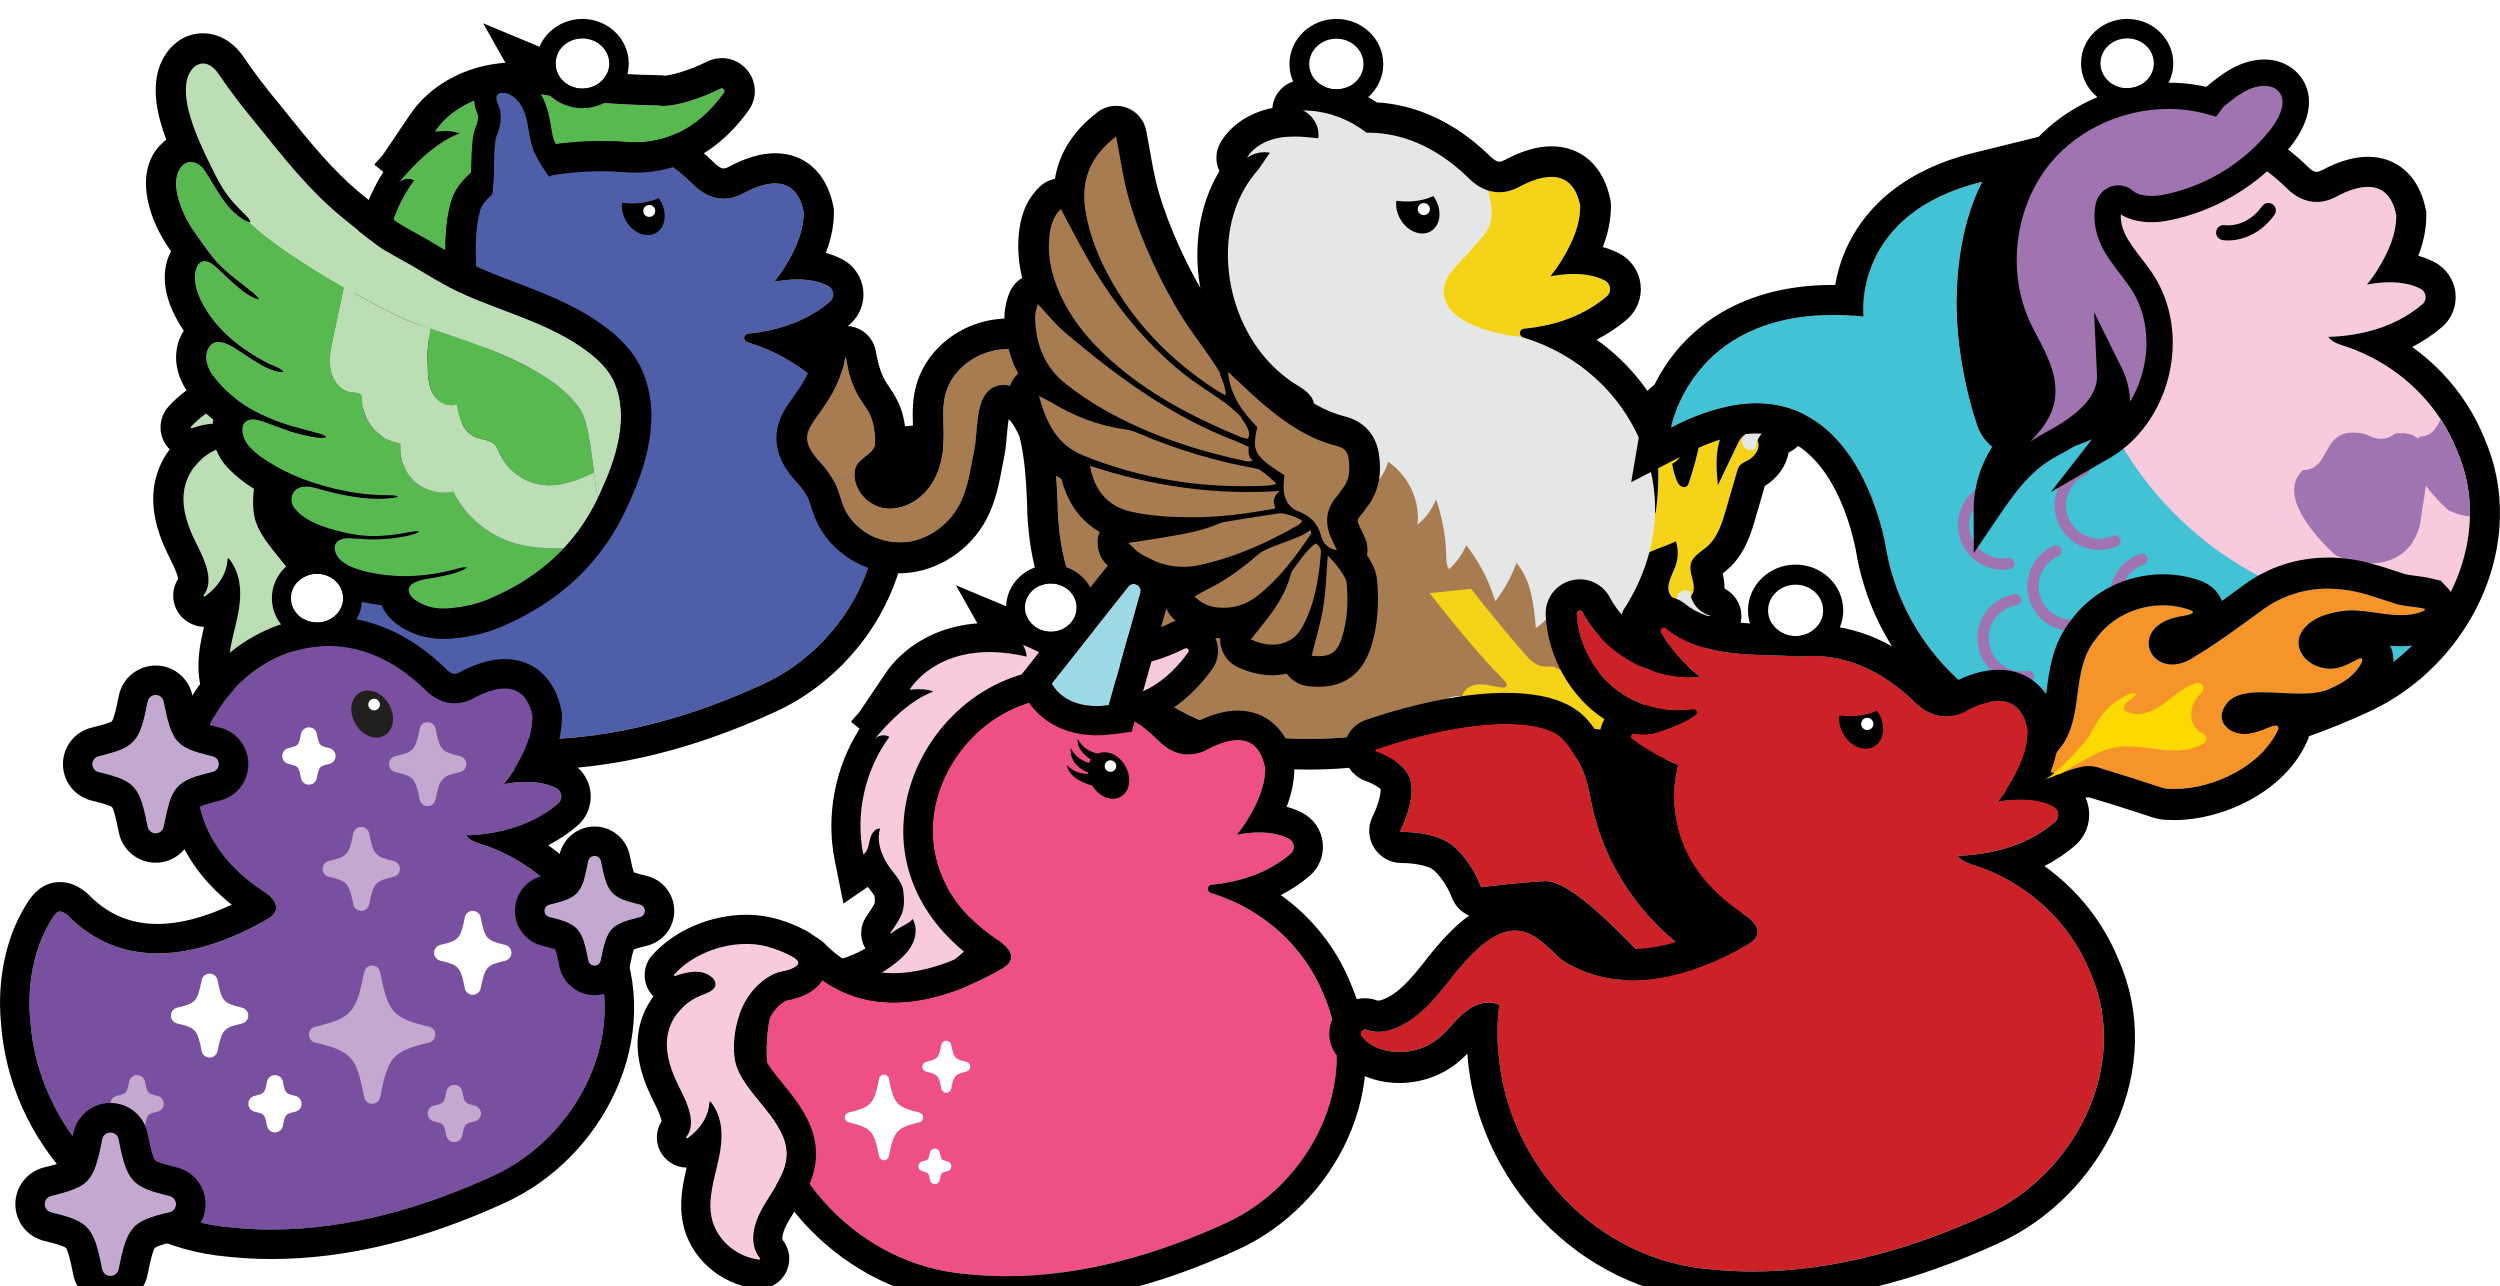 <?xml version="1.0" encoding="UTF-8"?>
<svg id="Layer_2" xmlns="http://www.w3.org/2000/svg" xmlns:xlink="http://www.w3.org/1999/xlink" viewBox="0 0 950.92 489.31">
  <defs>
    <style>
      .cls-1 {
        fill: #221f1f;
      }

      .cls-2 {
        fill: #f5d318;
      }

      .cls-3 {
        fill: #c3a9d0;
      }

      .cls-4 {
        fill: #fff;
      }

      .cls-5 {
        fill: #f8cade;
      }

      .cls-6 {
        fill: #4f5ea9;
      }

      .cls-7 {
        fill: #cc2127;
      }

      .cls-8 {
        fill: #f69329;
      }

      .cls-9 {
        filter: url(#drop-shadow-1);
      }

      .cls-10 {
        fill: #9dd9e5;
      }

      .cls-11 {
        fill: #ee4f86;
      }

      .cls-12 {
        fill: #58b951;
      }

      .cls-13 {
        fill: #fdd900;
      }

      .cls-14 {
        fill: #794f9f;
      }

      .cls-15 {
        fill: #41c2d5;
      }

      .cls-16 {
        fill: #a87c51;
      }

      .cls-17 {
        fill: #e5e6e6;
      }

      .cls-18 {
        fill: #bcdeb4;
      }

      .cls-19 {
        fill: #a073b1;
      }
    </style>
    <filter id="drop-shadow-1" filterUnits="userSpaceOnUse">
      <feOffset dx="0" dy="7.2"/>
      <feGaussianBlur result="blur" stdDeviation="18"/>
      <feFlood flood-color="#000" flood-opacity=".25"/>
      <feComposite in2="blur" operator="in"/>
      <feComposite in="SourceGraphic"/>
    </filter>
  </defs>
  <g id="Layer_1-2" data-name="Layer_1">
    <g class="cls-9">
      <g>
        <g>
          <path class="cls-6" d="M328.76,163.07c-7.79-19.36-24.31-33.91-44.21-40.02-.13-.04-.26-.09-.39-.13-1.68-.59-1.37-3.07.41-3.23,8.97-.84,21.25-3.67,31.19-12.24,1.87-1.61,1.47-4.7-.72-5.84-3.58-1.88-10.01-3.62-20.55-1.62,1.51-1.89,2.94-3.84,4.21-5.93,3.84-6.33,7.01-13.04,7.01-20.62-2.66-13.41-12.68-12.58-22.81-7.16-7.2,3.96-14.11,2.05-19.47-3.54-55.65-53.87-127.84,35.39-63.58,78.56,4.8,2.84,8.79,7.52,2.35,11.35-25.18,14.55-55.64,21.56-78.19-1.51-2.68-2.14-3.87-1.9-5.73.98-3.34,5.17-5.67,10.76-7.13,16.72-1.92,7.85-2.41,15.81-1.61,23.83,3,41.39,36.42,77.04,78.24,80.45,35.18,3.83,70.91-5.55,102.7-20.22,32.8-15.08,53.61-55.44,38.3-89.85Z"/>
          <path d="M225.88,45.96c12.23,0,25.29,4.92,37.54,16.79,3.42,3.57,7.47,5.63,11.83,5.63,2.47,0,5.04-.66,7.64-2.1,4.17-2.23,8.33-3.69,11.95-3.69,5.18,0,9.29,2.96,10.86,10.85,0,7.58-3.16,14.29-7.01,20.62-1.27,2.09-2.7,4.04-4.21,5.93,3.32-.63,6.23-.89,8.78-.89,5.53,0,9.32,1.22,11.77,2.51,2.18,1.14,2.58,4.23.72,5.84-9.95,8.56-22.22,11.4-31.19,12.24-1.77.17-2.09,2.64-.41,3.23.13.04.26.09.39.13,19.9,6.11,36.43,20.65,44.21,40.02,15.31,34.41-5.5,74.77-38.3,89.85-26.96,12.44-56.77,21.08-86.66,21.08-5.35,0-10.7-.28-16.04-.86-41.82-3.41-75.23-39.06-78.24-80.45-.8-8.02-.31-15.98,1.61-23.83,1.46-5.96,3.79-11.55,7.13-16.72,1.05-1.62,1.88-2.41,2.88-2.41.78,0,1.67.48,2.85,1.42,10.47,10.71,22.64,14.94,35.2,14.94,14.49,0,29.5-5.63,42.99-13.42,6.44-3.83,2.45-8.52-2.35-11.35-50.11-33.67-17.25-95.36,26.04-95.35M225.87,34.46c-13.39,0-26.84,4.87-37.88,13.7-10.49,8.4-18.38,19.99-22.24,32.63-7.57,24.85.79,49.2,22.41,66.26-10.43,4.95-20.32,7.53-28.98,7.53-10.6,0-19.43-3.75-26.97-11.47l-.49-.51-.55-.44c-2.12-1.69-5.46-3.94-10.03-3.94-5.04,0-9.26,2.58-12.55,7.67-3.94,6.09-6.85,12.9-8.64,20.23-2.18,8.89-2.82,18.16-1.9,27.56,1.69,22.8,11.54,44.62,27.73,61.46,16.45,17.11,38.06,27.56,60.88,29.46,5.59.6,11.35.91,17.13.91,28.87,0,59.65-7.45,91.48-22.13,18.6-8.55,34.22-24.36,42.85-43.37,9.27-20.42,9.71-42.22,1.23-61.42-5.71-14.09-15.28-26.04-27.52-34.77,3.91-2,7.78-4.5,11.42-7.64,3.76-3.24,5.66-8.13,5.09-13.09-.57-4.99-3.55-9.35-7.98-11.67-1.94-1.01-4.02-1.83-6.24-2.44,1.8-4.62,3.07-9.82,3.07-15.54v-1.13s-.22-1.11-.22-1.11c-2.5-12.6-10.78-20.12-22.14-20.12-5.28,0-11.13,1.7-17.38,5.05l-.06.03-.06.03c-.56.31-1.38.67-2.1.67-1.32,0-2.77-1.31-3.52-2.09l-.15-.16-.15-.15c-13.53-13.1-29.28-20.02-45.55-20.03v11.51s0-11.51,0-11.51h0Z"/>
        </g>
        <g>
          <path class="cls-12" d="M250.56,32.95s-27.86-.49-30.71-2.71c-2.85-2.22-6.23-3.64-9.56-5.03.8,1.41,1.29,2.98,1.45,4.59-8.29-1.94-17.02-2.56-25.31-.63-8.29,1.93-16.13,6.58-20.89,13.64,2.78-.2,5.63-.38,8.32.36.35.1.7.22,1.05.35-2.22.87-4.36,1.96-6.36,3.22-6.6,4.13-11.99,9.92-17.1,15.79,1.4-1.78,4.18-2.29,6.12-1.12-9.66,13.13-13.49,30.39-10.29,46.37,1.8-1.23,2.08-3.7,2.57-5.83.49-2.13,1.9-4.55,4.07-4.39-1.42,4.32.07,9.08,2.28,13.05,2.2,3.98,6.39,7.24,6.89,11.76.86,7.79-.6,9.6-5.13,16.37-.1.15.08.32.22.21,3.85-3.05,7.65-4.05,8.52-5.82,1.73,2.9,1.48,6.68.03,9.73-1.45,3.05-3.94,5.48-6.58,7.59-5.38,4.3-11.6,7.56-18.21,9.53,6.5.12,13.01-.35,19.43-1.4,5.96-.97,14.87-4.53,19.84-7.97,4.67-3.23,9.68-7.26,9.6-12.4-.15-10.57-14.34-18.93-18.55-28.63-2.22-5.11-2.59-10.82-2.75-16.39-.22-7.79-.1-15.69,1.96-23.21,1-3.67,2.74-6.28,4.84-8.63,5.16-5.74,12.16-9.51,19.74-10.98l6.9-1.34c11.59-2.25,23.44-3.19,35.21-2.2,10,.84,24.83-1.52,37.21-18.74.64-.89-.36-2.02-1.34-1.53-8.98,4.5-19.4,7.31-23.47,6.39Z"/>
          <path d="M210.29,25.2c3.34,1.39,6.72,2.81,9.56,5.03,2.85,2.22,30.71,2.71,30.71,2.71.52.12,1.15.17,1.86.17,4.86,0,13.78-2.64,21.61-6.57.16-.08.33-.12.48-.12.78,0,1.39.91.86,1.65-11.03,15.34-23.99,18.89-33.76,18.89-1.2,0-2.36-.05-3.45-.15-3.16-.27-6.32-.39-9.49-.39-8.62,0-17.24.94-25.72,2.59l-6.9,1.34c-7.58,1.47-14.58,5.24-19.74,10.98-2.11,2.35-3.84,4.96-4.84,8.63-2.06,7.52-2.19,15.42-1.96,23.21.16,5.57.52,11.28,2.75,16.39,4.21,9.7,18.4,18.05,18.55,28.63.07,5.14-4.94,9.17-9.6,12.4-4.97,3.44-13.87,7-19.84,7.97-5.78.94-11.64,1.42-17.5,1.42-.64,0-1.29,0-1.93-.02,6.6-1.97,12.82-5.22,18.21-9.53,2.64-2.11,5.13-4.54,6.58-7.59,1.45-3.05,1.7-6.83-.03-9.73-.87,1.77-4.67,2.77-8.52,5.82-.03.02-.06.04-.1.04-.11,0-.2-.13-.13-.24,4.53-6.77,5.99-8.58,5.13-16.37-.5-4.52-4.69-7.78-6.89-11.76-2.2-3.98-3.69-8.73-2.28-13.05-.07,0-.14,0-.2,0-2.06,0-3.4,2.34-3.87,4.4-.49,2.13-.77,4.6-2.57,5.83-3.2-15.98.63-33.24,10.29-46.37-.71-.43-1.53-.63-2.35-.63-1.29,0-2.6.5-3.49,1.44,5.03-5.77,10.34-11.42,16.82-15.48,2.01-1.26,4.15-2.35,6.36-3.22-.34-.13-.69-.25-1.05-.35-1.48-.41-3-.54-4.54-.54-1.26,0-2.53.09-3.79.18,4.76-7.06,12.59-11.71,20.89-13.64,3.49-.81,7.06-1.17,10.63-1.17,4.93,0,9.88.68,14.68,1.8-.15-1.61-.65-3.18-1.45-4.59M151.72,62.21c-.09.1-.18.21-.27.31.09-.11.18-.21.27-.31M183.76,1.67l8.48,14.99c-2.89.22-5.71.65-8.42,1.28-11.61,2.7-21.76,9.41-27.83,18.42l-10.31,15.3c-.85.94-1.69,1.89-2.51,2.83-.27.29-.53.6-.77.91l.49.4-.13.19.34-.02,2.71,2.24c-9.68,15.15-13.34,34.19-9.81,51.81l3.43,17.1,9.61-6.6c.31.41.61.8.91,1.17.58.74,1.41,1.82,1.76,2.4.22,2.19.07,2.78.04,2.88-.25.74-1.5,2.6-2.82,4.57l-.53.78c-2.4,3.59-2.62,8.18-.59,11.98.09.17.18.34.28.5-2.96,1.75-6.15,3.15-9.42,4.12l-71.18,21.22,74.26,1.32c.71.01,1.42.02,2.13.02,6.46,0,12.97-.53,19.35-1.57,7.67-1.25,18.22-5.5,24.54-9.87,4.41-3.05,14.73-10.21,14.56-22.02-.15-10.58-7.25-18.4-12.96-24.68-2.74-3.01-5.57-6.13-6.54-8.37-1.43-3.29-1.67-7.8-1.8-12.13-.19-6.65-.14-13.66,1.56-19.83.4-1.48,1.03-2.55,2.31-3.98,3.36-3.74,8.1-6.36,13.37-7.38l6.9-1.34c8.14-1.58,16.05-2.38,23.53-2.38,2.88,0,5.75.12,8.52.35,1.47.12,2.96.19,4.42.19,11.9,0,29.03-4.11,43.1-23.68,2.76-3.84,3.14-8.83.99-13.03-2.17-4.22-6.45-6.85-11.19-6.85-1.94,0-3.89.46-5.64,1.34-7.32,3.67-14.05,5.26-16.27,5.34l-.66-.15-1.18-.02c-9.54-.17-21.37-.8-25.55-1.53-3.6-2.45-7.37-4.02-10.49-5.32l-30.95-12.9h0Z"/>
        </g>
        <g>
          <path class="cls-18" d="M119.48,148.09c-4.92-2.68-10.88-4.85-17.09-5.03-11.9-.34-23.22,4.79-29.74,12.06-.23.25.04.65.36.54,3.16-1.06,6.53-1.99,9.93-1.54,3.83.51,7.25,3.65,5.57,6.2-1.03,1.56-3.44,2.28-5.49,3.14-7.93,3.29-12.36,10.01-13.11,16.71-.74,6.7,1.73,13.41,4.95,19.74,3.16,6.23,6.66,13.94,2.6,19.23-.24.31.14.71.46.48,5.18-3.66,8.37-8.83,8.6-14.15.01-.31.4-.45.6-.21,5.14,6.58,4.77,14.74,3.19,22.22-1.65,7.75-4.42,15.56-2.87,23.35,1.5,7.59,8.57,15.35,18.76,16.62.3.04.48-.31.3-.55-4.75-6.12-2.39-13.97,1.38-20.45,3.91-6.71,9.24-13.31,9.25-20.64,0-6.26-3.91-12.18-8.24-17.61-4.33-5.43-9.23-10.75-11.55-16.8-2.32-6.05-1.99-25.42,11.82-34.82,3.82-2.6,6.98-2.82,6.98-2.82,0,0,9.75-2.19,3.35-5.68Z"/>
          <path d="M101.27,143.05c.37,0,.75,0,1.13.02,6.21.18,12.17,2.35,17.09,5.03,6.4,3.49-3.35,5.68-3.35,5.68,0,0-3.16.22-6.98,2.82-13.81,9.4-14.14,28.78-11.82,34.82,2.32,6.05,7.22,11.37,11.55,16.8,4.33,5.43,8.25,11.36,8.24,17.61-.01,7.33-5.35,13.93-9.25,20.64-3.77,6.48-6.13,14.33-1.38,20.45.18.23.02.55-.25.55-.01,0-.03,0-.04,0-10.2-1.27-17.26-9.03-18.76-16.62-1.54-7.8,1.23-15.6,2.87-23.35,1.59-7.48,1.95-15.64-3.19-22.22-.07-.09-.16-.13-.25-.13-.17,0-.33.13-.34.33-.24,5.32-3.42,10.49-8.6,14.15-.07.05-.13.07-.2.07-.25,0-.45-.3-.26-.55,4.06-5.29.56-13.01-2.6-19.23-3.22-6.34-5.69-13.04-4.95-19.74.74-6.7,5.18-13.43,13.11-16.71,2.06-.85,4.46-1.58,5.49-3.14,1.69-2.55-1.74-5.69-5.57-6.2-.61-.08-1.21-.12-1.82-.12-2.78,0-5.52.78-8.12,1.66-.04.01-.07.02-.11.02-.27,0-.45-.33-.25-.56,6.32-7.04,17.13-12.08,28.62-12.08M101.27,131.54c-14.13,0-28.38,6.09-37.18,15.9-3.12,3.47-3.9,8.47-2,12.73.6,1.35,1.44,2.54,2.44,3.55-3.3,4.42-5.44,9.63-6.05,15.19-1.16,10.41,2.94,19.95,6.12,26.22,2.31,4.54,3.03,6.75,3.16,7.83-2.25,3.49-2.52,7.87-.66,11.64,1.97,3.98,6.09,6.57,10.52,6.61-1.56,6.55-3.06,13.88-1.47,21.88,2.66,13.42,14.43,24.04,28.63,25.81l.71.09h.76c4.55,0,8.62-2.54,10.63-6.63,2.01-4.1,1.52-8.88-1.28-12.49-.61-.78-.03-3.72,2.23-7.61.71-1.21,1.5-2.47,2.33-3.8,3.77-6.01,8.47-13.48,8.48-22.61.01-9.96-5.42-18.13-10.75-24.8-.78-.98-1.58-1.95-2.37-2.93-3.16-3.86-6.15-7.51-7.41-10.77-.97-3.14-.52-15.76,7.53-21.24.84-.57,1.51-.8,1.78-.88l.39-.03.86-.19c8.39-1.89,13.5-6.44,14.39-12.81.3-2.14.6-9.48-8.06-14.2-7.33-4-15.03-6.22-22.27-6.43-.49-.01-.97-.02-1.46-.02h0Z"/>
        </g>
        <path class="cls-12" d="M72.9,79.42c2.56,3.75,5.18,7.46,7.96,11.05,4.48,5.75,11.03,9.84,16.56,14.58,3.53,3.53-2.85.24-4.51-1.16-3.61-2.6-7.11-6.23-10.37-9.21-2.41-2.39-6.14-4.25-7.76.06-1.37,3.82-.16,8.31,1.54,11.92,5.85,12.44,17.6,20.68,29.82,26.26,4.25,2.49-1.94,1.01-4.22-.11-3.9-1.7-7.41-4.22-10.58-6.31-4.28-2.9-10.33-6.45-12.56-.02-1.52,5.86,3.52,11.32,7.44,15.1,9.05,8.4,20.93,12.56,32.77,15.51,1.4.38,3.85.93,4.78,1.65.87,1.13-5.07.24-6.54-.13-4.44-.91-8.79-2.36-13.05-3.94-2.69-.96-5.75-2.44-8.25-2.3-5.51.26-3.94,7.08-1.2,10.1,10.7,11.67,35.74,18.7,51.28,18.66,1.48.11,4.13-.07,5.19.44.23.15-.16.35-1.07.52-9.69,1.32-19.62-.77-29.01-3.41-2.29-.66-5-1.29-7.23-.39-3.19,1.18-3.86,5.13-1.92,7.76,4.49,5.92,14.48,8.37,21.47,9.83,7.22,1.4,14.6.86,21.85-.58.78-.11,4.14-.78,4.02-.21-1.25.87-3.08,1.19-5.52,1.74-3.88.73-7.82,1.1-11.77,1.11-2.77.04-5.62-.24-8.38-.42-3.3-.33-7.23.87-6.19,4.95,1.45,4.86,7.46,6.62,11.9,7.79,10.87,2.56,22.13,2.08,32.92-.71,1.43-.3,3.51-1.03,4.74-1.03,1.66-.01-1.96,1.59-2.76,1.79-2.52.92-5.71,1.59-8.63,2.09-2.67.48-5.22.72-7.64,1.79-4.61,2.09-2.29,5.9,1.7,7.91,3.77,2.06,7.95,2.45,12.04,1.99,5.13-.49,10.32-1.64,15.04-3.79,10.81-4.64,20.12-10.9,27.67-18.94-6.12.06-12.26-.16-18.13-1.8-10.24-2.86-19.13-10.22-23.87-19.73-4.98,1.08-10.44-.28-14.32-3.59-3.88-3.3-6.11-8.47-5.83-13.56.02-.34.03-.71-.17-.98-.21-.28-.59-.36-.94-.43-7.39-1.43-13.26-8.55-13.26-16.08,0-.79.04-1.63-.42-2.27-.74-1.05-2.29-.94-3.57-1.06-4.03-.38-7.06-4.16-7.92-8.11-.85-3.96-.02-8.05.82-12.01,1.38-6.54,2.77-13.07,4.15-19.61-13.93-8.05-29.38-18.02-36.04-24.88-.69.04-2.13-.82-2.71-1.2-6.64-4.17-10.01-11.94-14.34-18.4-1.91-2.79-5.44-4.64-8.3-2.03-5.83,5.62-.41,17.99,3.33,23.79Z"/>
        <path class="cls-18" d="M130.96,102.13c-1.38,6.53-2.77,13.07-4.15,19.61-.83,3.96-1.67,8.05-.82,12.01.86,3.95,3.89,7.74,7.92,8.11,1.28.12,2.82,0,3.57,1.06.45.64.42,1.49.42,2.27,0,7.53,5.87,14.64,13.26,16.08.35.07.73.15.94.43.2.27.19.64.17.98-.28,5.09,1.95,10.26,5.83,13.56,3.88,3.31,9.34,4.67,14.32,3.59,4.74,9.51,13.64,16.87,23.87,19.73,5.87,1.65,12.01,1.86,18.13,1.8,5.14-5.47,9.47-11.77,12.91-18.95-.49-3.01-.93-6.42-1.38-9.91-6.18,2.94-12.72,5.5-19.45,4.75-7.1-.79-13.62-5.55-16.54-12.07-.5-1.1-.91-2.27-1.72-3.17-1.94-2.14-5.32-1.96-7.93-3.2-4.38-2.07-5.75-7.53-6.61-12.29-2.92,1.23-6.43-.35-8.3-2.9-1.87-2.55-2.43-5.82-2.68-8.97-.44-5.62-.06-11.3,1.11-16.81-2.96-1.01-5.69-1.95-8.08-2.86-4.2-1.59-14.04-6.65-24.79-12.85Z"/>
        <path class="cls-18" d="M79.6,54.6c1.65,3.32,3.11,6.46,5.04,9.58,1.63,2.64,3.6,5.1,5.76,7.33,1.28,1.34,2.94,2.85,4.08,4.2.56.67.83,1.17.76,1.4v.02c-.08.09-.18.13-.31.13,6.66,6.86,22.11,16.83,36.04,24.88,10.75,6.2,20.59,11.26,24.79,12.85,2.39.9,5.12,1.85,8.08,2.86,18.59,6.31,46.44,15,56.96,30.82,2.57,3.86,3.9,14.15,5.16,23.85h0c.45,3.5.89,6.9,1.38,9.91.35-.73.69-1.48,1.03-2.23,5.87-12.71,11.27-28.74,5.19-42.29-2.99-6.51-9.36-11.26-15.47-15.11-15.58-9.54-33.97-13.35-49.85-22.21-3.94-2.15-7.72-4.57-11.62-6.8-4.28-2.49-8.76-4.65-12.79-7.5-4.94-3.57-9.63-7.53-14.37-11.36-12.06-10-21.81-22.44-31.65-34.66-5.21-6.27-10.18-12.65-14.73-19.41-3.69-5.41-8.91-5.18-11.43.74-3.31,8.64,3.1,23.03,7.95,33Z"/>
        <path class="cls-12" d="M163.84,117.85c-1.17,5.51-1.55,11.19-1.11,16.81.25,3.15.81,6.42,2.68,8.97,1.87,2.55,5.38,4.13,8.3,2.9.86,4.77,2.23,10.23,6.61,12.29,2.61,1.23,5.99,1.05,7.93,3.2.81.89,1.22,2.07,1.72,3.17,2.92,6.52,9.44,11.28,16.54,12.07,6.73.75,13.26-1.8,19.45-4.75h0c-1.26-9.7-2.59-19.99-5.16-23.85-10.52-15.81-38.36-24.5-56.96-30.82Z"/>
        <path d="M77.2,16.97c2,0,4.12,1.3,5.88,3.89,4.55,6.75,9.51,13.14,14.73,19.41,9.84,12.22,19.59,24.65,31.65,34.66,4.74,3.84,9.44,7.8,14.37,11.36,4.03,2.85,8.51,5.01,12.79,7.5,3.9,2.23,7.68,4.65,11.62,6.8,15.88,8.85,34.28,12.66,49.85,22.21,6.11,3.85,12.47,8.6,15.47,15.11,6.08,13.56.68,29.59-5.19,42.29-.34.75-.68,1.49-1.03,2.23-3.44,7.18-7.77,13.48-12.91,18.95-7.55,8.04-16.85,14.3-27.67,18.94-4.72,2.15-9.92,3.3-15.04,3.79-1,.11-1.99.17-2.99.17-3.11,0-6.2-.6-9.05-2.16-3.98-2.01-6.31-5.82-1.7-7.91,2.42-1.07,4.98-1.31,7.64-1.79,2.92-.49,6.11-1.17,8.63-2.09.79-.2,4.39-1.79,2.77-1.79,0,0-.01,0-.02,0-1.23,0-3.31.72-4.74,1.03-6,1.55-12.13,2.38-18.27,2.38-4.91,0-9.82-.54-14.66-1.67-4.44-1.17-10.45-2.93-11.9-7.79-.93-3.66,2.13-5.01,5.14-5.01.35,0,.7.02,1.04.05,2.59.17,5.26.43,7.87.43.17,0,.34,0,.51,0,3.95,0,7.89-.38,11.77-1.11,2.44-.55,4.27-.87,5.52-1.74.04-.17-.23-.23-.64-.23-.99,0-2.83.36-3.38.43-4.32.86-8.68,1.4-13.02,1.4-2.96,0-5.91-.25-8.83-.82-6.99-1.46-16.98-3.91-21.47-9.83-1.94-2.63-1.27-6.58,1.92-7.76.79-.32,1.64-.45,2.52-.45,1.59,0,3.24.42,4.72.84,7.39,2.08,15.12,3.82,22.8,3.82,2.08,0,4.15-.13,6.21-.41.91-.18,1.31-.37,1.07-.52-1.06-.51-3.71-.33-5.19-.44-.05,0-.09,0-.14,0-15.56,0-40.47-7.03-51.14-18.66-2.74-3.03-4.31-9.84,1.2-10.1.11,0,.22,0,.33,0,2.44,0,5.35,1.39,7.92,2.31,4.26,1.58,8.61,3.03,13.05,3.94.94.23,3.69.68,5.34.68.94,0,1.52-.14,1.2-.55-.93-.72-3.38-1.27-4.78-1.65-11.84-2.96-23.72-7.11-32.77-15.51-3.92-3.78-8.96-9.24-7.44-15.1.92-2.66,2.49-3.61,4.32-3.61,2.6,0,5.72,1.93,8.23,3.63,3.17,2.09,6.67,4.61,10.58,6.31,1.37.67,4.13,1.47,5.22,1.47.73,0,.71-.36-1-1.36-12.22-5.59-23.96-13.82-29.82-26.26-1.7-3.61-2.91-8.09-1.54-11.92.71-1.88,1.82-2.59,3.04-2.59,1.58,0,3.36,1.18,4.72,2.53,3.26,2.98,6.75,6.6,10.37,9.21,1.12.94,4.37,2.74,5.3,2.74.45,0,.36-.43-.79-1.58-5.53-4.74-12.08-8.83-16.56-14.58-2.78-3.59-5.4-7.31-7.96-11.05-3.73-5.8-9.16-18.17-3.33-23.79.97-.88,2.01-1.26,3.04-1.26,2.02,0,4,1.44,5.26,3.28,4.33,6.46,7.7,14.23,14.34,18.4.57.37,1.95,1.2,2.66,1.2.02,0,.03,0,.05,0,.13,0,.24-.05.3-.13v-.02c.08-.24-.19-.73-.75-1.4-1.13-1.34-2.79-2.85-4.08-4.2-2.17-2.23-4.13-4.68-5.76-7.33-1.93-3.13-3.39-6.27-5.04-9.58-4.85-9.97-11.27-24.36-7.95-33,1.32-3.09,3.36-4.63,5.55-4.63M77.2,5.46c-7,0-13.04,4.35-16.14,11.63-.05.13-.11.26-.16.39-3.25,8.48-1.43,18.36,2.35,28.48-.5.37-.99.76-1.45,1.19-.07.07-.14.13-.22.2-10.49,10.11-5.67,26.95,1.64,38.31.06.09.11.17.17.26.58.85,1.15,1.67,1.69,2.46-.41.73-.76,1.51-1.07,2.32-.02.06-.05.12-.07.19-2.2,6.14-1.52,13.3,1.96,20.7,1.14,2.43,2.48,4.77,4.01,7.03-.81,1.24-1.48,2.61-2,4.11-.1.29-.19.59-.27.89-3.32,12.84,6.79,22.59,10.59,26.27.05.05.11.1.16.15.9.84,1.82,1.64,2.76,2.4-1.57,6.64,1.31,13.67,5.03,17.79.02.02.03.04.05.06,3.6,3.93,8.18,7.31,13.28,10.17-.61,4.35.51,8.87,3.18,12.47.03.04.06.08.09.12,3.34,4.4,7.95,7.43,13.04,9.62.08.88.23,1.77.46,2.67.04.16.08.31.13.47,3.36,11.24,15.02,14.31,20,15.62.1.03.2.05.3.07,2.75.65,5.55,1.14,8.4,1.47,1.61,3.78,4.8,7.08,9.22,9.36,4.3,2.32,9.14,3.49,14.41,3.49,1.36,0,2.77-.08,4.19-.24,6.83-.66,13.05-2.25,18.5-4.71,12.41-5.34,22.98-12.6,31.41-21.59,5.98-6.36,11-13.71,14.89-21.85.39-.82.76-1.63,1.13-2.45,6.2-13.43,13.45-33.37,5.21-51.76-.02-.03-.03-.07-.05-.1-4.34-9.44-12.85-15.66-19.78-20.04-.04-.03-.09-.05-.13-.08-9.19-5.63-18.93-9.34-28.34-12.92-7.82-2.98-15.21-5.79-21.92-9.53-.03-.02-.06-.03-.09-.05-2.09-1.14-4.17-2.39-6.38-3.71-1.61-.97-3.28-1.97-4.99-2.95-1.48-.86-2.94-1.66-4.36-2.44-2.72-1.5-5.29-2.91-7.5-4.46-3.57-2.58-7.03-5.41-10.69-8.4-1.02-.84-2.05-1.67-3.07-2.5-10.43-8.66-19.08-19.42-28.23-30.8l-1.75-2.18s-.08-.09-.11-.14c-5.69-6.84-10.14-12.71-14.03-18.48-3.89-5.72-9.5-8.97-15.43-8.97h0Z"/>
        <ellipse cx="244.69" cy="73.04" rx="7.58" ry="9.66" transform="translate(-3.74 132.13) rotate(-30)"/>
        <path class="cls-6" d="M229.27,67.88s13,6.09,24.51-1.49l-9.09-7.18-14.61,4.47-.81,4.2Z"/>
        <circle class="cls-4" cx="246.95" cy="73.04" r="2.27"/>
        <g>
          <path class="cls-6" d="M187.04,66.99c1.19-3.64.41-18.94,1.87-22.48,1.46-3.54,2.29-7.62.87-11.18-.64-1.61-1.61-3.72-.27-4.82.6-.49,1.46-.52,2.22-.4,3.83.6,6.58,4.12,7.86,7.78,1.28,3.66,1.46,7.6,2.42,11.35.97,3.78,4.6,9.75,7,12.82"/>
          <path d="M178.76,64.57l8.43,1.83c.43-1.99.54-5.89.66-9.9.14-4.98.29-10.13,1.06-12.01,1.46-3.54,2.29-7.62.87-11.18-.04-.1-.08-.21-.13-.32-.63-1.56-1.4-3.47-.14-4.5.6-.49,1.46-.52,2.22-.4,3.83.6,6.58,4.12,7.86,7.78.75,2.14,1.12,4.38,1.5,6.63.26,1.59.53,3.17.93,4.73.97,3.78,4.6,9.75,7,12.82l6.8-5.32c-2.19-2.8-4.93-7.66-5.44-9.64-.31-1.2-.53-2.56-.78-4.01-.41-2.44-.87-5.21-1.86-8.05-2.58-7.39-8.06-12.42-14.66-13.46-3.41-.54-6.62.26-9.04,2.24-2.81,2.3-5.51,6.67-2.39,14.41l.11.28c.25.63.19,2.24-.83,4.7-1.31,3.18-1.5,7.57-1.71,15.05-.08,2.83-.2,7.11-.47,8.31M178.84,64.31c-.03.08-.05.17-.08.26l2.66.58-2.58-.84h0ZM181.42,65.15l5.62,1.83c.06-.17.11-.36.15-.58l-5.78-1.26h0Z"/>
        </g>
        <g>
          <ellipse class="cls-4" cx="221.52" cy="16.97" rx="10.2" ry="9.53"/>
          <path d="M221.52,7.44c5.63,0,10.2,4.27,10.2,9.53s-4.57,9.53-10.2,9.53-10.2-4.27-10.2-9.53,4.57-9.53,10.2-9.53M221.52,0c-9.72,0-17.64,7.61-17.64,16.97s7.91,16.97,17.64,16.97,17.64-7.61,17.64-16.97S231.24,0,221.52,0h0Z"/>
        </g>
      </g>
      <g>
        <path d="M336.1,146.36c-.4,3.71,2.59,7.24,6.2,8.2,3.6.96,7.52-.25,10.55-2.43.51-.37,1.11-.78,1.71-.6.55.16.84.74,1.06,1.26,2.01,4.7,3.68,9.66,3.71,14.77.04,5.11-1.78,10.44-5.73,13.68-1.87,1.53-4.12,2.54-6.44,3.23-3.94,1.16-8.22,1.42-12.14.21-3.92-1.22-7.43-4.01-9.03-7.8-1.43-3.39-1.26-7.21-1.06-10.88.04-.74.09-1.53.49-2.16.41-.65,1.13-1.03,1.81-1.37,2.33-1.16,4.73-2.21,7.17-3.12.16-.65.32-1.31.47-1.96"/>
        <path class="cls-2" d="M605.53,197.8c8.78-.76,15.55-8.64,24.25-9.99.99-7,1.25-14.1.77-21.15-.19-2.7-.46-5.55.69-8,1.15-2.45,4.32-4.19,6.64-2.79.8.48,1.38,1.26,1.81,2.09,1.98,3.9.23,9.25-3.66,11.23.34,2,.87,3.96,1.57,5.86.34.92.75,1.86,1.53,2.47.77.61,2,.74,2.69.04.32-.33.48-.77.62-1.2,2.51-7.42,4.34-15.07,5.47-22.82.29-1.96.55-3.99,1.55-5.71,1-1.71,2.96-3.04,4.9-2.65,2.52.51,3.73,3.59,3.34,6.14-.4,2.54-1.88,4.76-2.88,7.14-2.49,5.9-1.94,12.57-1.35,18.94,2.5-5.24,5-10.49,7.51-15.73.7-1.48,1.55-3.08,3.09-3.64,2.34-.85,4.91,1.59,4.88,4.08-.04,2.49-1.94,4.62-4.13,5.8-1.02.55-2.16.98-2.93,1.86-.67.77-.98,1.79-1.26,2.77-1.36,4.71-2.73,9.43-4.09,14.14-1.46,5.06-3.1,10.39-7.03,13.89-2.3,2.04-5.44,3.57-6.28,6.52-1.03,3.65,2.07,7.63.76,11.18-.64,1.74-2.37,3.02-4.22,3.12-1.85.11-3.71-.97-4.55-2.62-1.73-3.41.96-7.26,2.21-10.88,1.02-2.96,1.06-6.25.09-9.23-3.26,1.6-6.8,2.59-10.08,4.16-6.01,2.86-10.95,7.52-16.22,11.6-5.27,4.08-11.3,7.73-17.96,8"/>
        <path class="cls-17" d="M632.74,158.35s-2.57-8.73,8.01-12.12c0,0-5.34,5.13-2.05,12.12,0,0-2.88,3.59-5.96,0Z"/>
        <path class="cls-17" d="M651.4,147.39s.38-9.09,11.49-8.89c0,0-6.71,3.14-5.85,10.81,0,0-3.88,2.48-5.64-1.92Z"/>
        <path class="cls-17" d="M662.54,160.67s2.19-8.83,13.03-6.42c0,0-7.2,1.74-7.89,9.43,0,0-4.3,1.65-5.14-3.01Z"/>
        <path class="cls-17" d="M637.67,220.66s2.19,8.83,13.03,6.42c0,0-7.2-1.74-7.89-9.43,0,0-4.3-1.65-5.14,3.01Z"/>
        <path class="cls-2" d="M611.23,105.42c-10.07,8.66-22.48,11.54-31.56,12.38-1.79.16-2.11,2.66-.41,3.26.06.01.13.04.19.07-6.84-.64-13.53-2.02-19.77-4.87-2.79-1.27-5.5-2.87-7.55-5.14-2.05-2.28-3.39-5.34-3.08-8.38.36-3.75,3.03-6.82,5.56-9.6,2.39-2.63,4.77-5.27,7.16-7.9,1.79-1.98,3.62-4.02,4.63-6.5,1.73-4.28.71-9.06-.55-13.56,3.78,1.25,7.91.93,12.15-1.4,10.24-5.47,20.38-6.31,23.07,7.25,0,7.67-3.2,14.45-7.1,20.85-1.28,2.12-2.72,4.09-4.25,6.01,10.66-2.02,17.17-.26,20.79,1.63,2.21,1.16,2.6,4.28.73,5.91Z"/>
        <path class="cls-17" d="M612.33,231.85l-112.59-84.85c.32-2.74-2.53-5.44-5.73-7.33-19.58-11.58-29.52-36.18-26.33-58.27.84-5.86,2.74-11.6,5.66-16.76,1.5-2.66,3.3-5,5.28-7.32.48-.54,4.42-6.46,4.45-6.46-3.03-.54-6.24.19-8.74,1.95,2.56-4.26,7.41-6.74,12.29-7.61,4.9-.87,9.92-.33,14.87.2.6-4.31-1.95-8.86-5.92-10.61,8.71-.03,17.33,3.1,24.19,8.45,12.53-.16,25.95,4.77,38.55,16.96,2.27,2.36,4.82,4.07,7.54,4.96,1.27,4.5,2.28,9.28.55,13.56-1,2.49-2.84,4.52-4.63,6.5-2.39,2.63-4.77,5.27-7.16,7.9-2.53,2.78-5.19,5.85-5.56,9.6-.31,3.04,1.03,6.1,3.08,8.38,2.05,2.27,4.76,3.87,7.55,5.14,6.24,2.85,12.93,4.23,19.77,4.87.07.03.13.04.2.07,20.14,6.17,36.84,20.88,44.71,40.46,10.68,23.98,4,50.82-12.05,70.18Z"/>
        <path class="cls-16" d="M332.99,161.25c.04,4.19-6.49,5.72-7.54,9.76-.09.35-.16.7-.22,1.05-1.64,1.48-3.32,2.87-5.44,3.08-1.18.13-2.37-.15-3.46-.68-1.16-1.85-2.42-3.67-3.91-5.25-14.29-15.17,3.38-14.55,9.25-40.81,3.77,21.53,11.17,16.19,11.32,32.85Z"/>
        <path class="cls-16" d="M612.33,231.85c-7.23,8.74-16.37,15.95-26.68,20.69-32.14,14.82-68.29,24.31-103.86,20.46-42.29-3.45-76.09-39.51-79.12-81.37-.26-2.59-.38-5.18-.36-7.77-.41-9.33-.95-18.62-3.19-27.7-.64-2.6-3.3-7.46-4.93-9.59-4.36-5.69-12.31-10.08-17.79-5.47-5.5,4.6-4.36,15.96-5.82,22.97-1.45,7.01-2.28,14.33-5.6,20.67-4.22,8.07-12.69,13.94-21.78,14.42-9.09.48-18.39-4.8-22.1-13.12-1.53-3.45-2.14-7.29-4.1-10.52-.22-.35-.44-.71-.65-1.06,1.09.54,2.28.81,3.46.68,2.12-.22,3.8-1.6,5.44-3.08-.92,6.3,4.36,12.72,10.75,13.85,6.72,1.19,13.66-2.58,17.62-8.15,3.96-5.57,5.3-12.61,5.34-19.45.03-5.22-.64-10.55.7-15.61,2.18-8.32,9.78-14.62,18.19-16.5,8.41-1.86,17.37.28,24.82,4.6,3.06,1.77,5.96,3.97,7.96,6.91,1.76,2.62,2.71,5.7,4.03,8.58,3.55,7.77,16.53,13.2,24.38,16.56,18.93,4.6,39.43-1.34,57.35-11.7,2.21-1.32,3.22-2.74,3.36-4.15l112.59,84.85Z"/>
        <path class="cls-2" d="M559.53,216.76c6.54,8.3,13.26,16.46,20.15,24.47,1.99,2.32,4.31,4.79,7.35,5.07,1.23.11,2.48-.15,3.69.1,1.42.3,2.59,1.28,3.94,1.82,1.67.68,3.53.66,5.34.63,4.5-.07,9.07-.16,13.34-1.57,2.83-.93,5.89-2.44,8.61-1.23,1.49.66,2.59,2.14,2.8,3.76.2,1.62-.49,3.33-1.78,4.34,1.48,1.45,2.1,3.72,1.56,5.72-.55,2-2.24,3.64-4.25,4.13,1.2,2.65-1.32,5.71-4.13,6.43-2.81.72-5.76-.05-8.65-.29-3.8-.32-7.73.27-11.36-.88-2.05-.65-3.89-1.82-5.72-2.94-1.33-.81-2.75-1.62-4.31-1.61-1.33,0-2.58.62-3.88.91-3.36.76-6.83-.65-10.26-.48-2.69.14-5.23,1.24-7.88,1.65-2.66.4-5.79-.12-7.23-2.39-.66-1.03-.87-2.28-.95-3.51-.11-1.81.09-3.74,1.16-5.21,1.47-2.03,4.23-2.71,6.73-2.57,2.5.14,4.93.94,7.42,1.21.62.07,1.35.05,1.71-.46.49-.7-.15-1.61-.75-2.21-10.27-10.38-19.36-21.83-28.44-33.26"/>
        <path class="cls-17" d="M621.28,246.8s6.8-2.9,10.53,5.31c0,0-4.65-3.82-9.97-.51,0,0-3.17-1.98-.57-4.8Z"/>
        <path class="cls-17" d="M620.8,256.17s9.13-3.9,14.15,7.13c0,0-6.25-5.13-13.39-.68,0,0-4.26-2.66-.76-6.45Z"/>
        <path class="cls-17" d="M615.41,263.59s9.13-3.9,14.15,7.13c0,0-6.25-5.13-13.39-.68,0,0-4.26-2.66-.76-6.45Z"/>
        <path class="cls-17" d="M558.53,258.22s-9.13-3.9-14.15,7.13c0,0,6.25-5.13,13.39-.68,0,0,4.26-2.66.76-6.45Z"/>
        <ellipse cx="539.29" cy="72.33" rx="7.67" ry="9.77" transform="translate(36.09 279.34) rotate(-30)"/>
        <path class="cls-17" d="M523.7,67.11s13.15,6.16,24.78-1.51l-9.19-7.26-14.77,4.52-.82,4.24Z"/>
        <circle class="cls-4" cx="541.58" cy="72.33" r="2.29"/>
        <path class="cls-17" d="M499.73,147c1.45,4.28,3.49,11.87,3.03,16.37,3.64-2.51,5.59-4.12,6.8-8.37,5.55,7.98,9.31,15.52,9.19,25.24,4.54-2.97,7.91-6.65,9.28-11.9,7.71,5.64,12.12,14.48,11.16,23.98,3.11-2.51,5.56-5.84,7.02-9.57,2.42,6.88,3.74,14.15,3.89,21.45.04,1.76.04,3.66,1.05,5.11,2.82-2.51,5.08-5.64,6.57-9.12,4.97,6.32,8.73,13.6,11.01,21.32,3.47-4.39,6.21-9.36,8.07-14.64,5.68,6.69,6.65,16.07,7.37,24.82,4.14-2.55,7.11-6.93,7.95-11.72,2.05,3.94,4.11,7.89,6.16,11.83.55,1.06,1.14,2.16,2.12,2.84,1.6,1.11,3.75.78,5.67.41.94-.18,1.89-.36,2.83-.55.74-.14,1.49-.29,2.19-.59,1.47-.63,2.57-1.88,3.48-3.19,4.39-6.29,5.25-14.88,2.2-21.92"/>
        <path d="M495.68,34.82c8.67,0,17.24,3.12,24.07,8.45.2,0,.39,0,.59,0,12.36,0,25.56,4.97,37.96,16.97,2.27,2.36,4.82,4.07,7.54,4.96,1.43.47,2.91.72,4.43.72,2.49,0,5.09-.67,7.72-2.12,4.22-2.25,8.42-3.72,12.09-3.72,5.24,0,9.4,2.99,10.98,10.97,0,7.67-3.2,14.45-7.1,20.85-1.28,2.12-2.72,4.09-4.25,6.01,3.36-.64,6.31-.9,8.89-.9,5.59,0,9.42,1.23,11.9,2.53,2.21,1.16,2.6,4.28.73,5.91-10.07,8.66-22.48,11.54-31.56,12.38-1.79.16-2.11,2.66-.41,3.26.06.01.13.04.19.07.07.03.13.04.2.07,20.14,6.17,36.84,20.88,44.71,40.46,3.8,8.52,5.39,17.41,5.16,26.2.09-.01.17-.04.25-.05.99-7,1.25-14.1.77-21.15-.19-2.7-.46-5.55.69-8,.3-.64.74-1.22,1.26-1.72-.23-2.61.3-8.17,8.24-10.71,0,0-4.11,3.95-2.9,9.63,0,0,.02,0,.03.01.8.48,1.38,1.26,1.81,2.09,1.98,3.9.23,9.25-3.66,11.23.34,2,.87,3.96,1.57,5.86.34.92.75,1.86,1.53,2.47.41.32.95.51,1.47.51.45,0,.89-.14,1.21-.47.32-.33.48-.77.62-1.2,2.51-7.42,4.34-15.07,5.47-22.82.29-1.96.55-3.99,1.55-5.71.53-.92,1.35-1.71,2.28-2.21.73-2.59,3.09-7.15,10.8-7.15.12,0,.24,0,.35,0,0,0-5.52,2.6-5.89,8.83.64,1.19.89,2.67.68,4.01-.4,2.54-1.88,4.76-2.88,7.14-2.49,5.9-1.94,12.57-1.35,18.94,2.5-5.24,5-10.49,7.51-15.73.65-1.35,1.42-2.81,2.72-3.47,1.25-1.96,3.72-4.38,8.35-4.38,1.06,0,2.24.13,3.55.42,0,0-5,1.22-7.06,6.08.27.56.42,1.17.41,1.78-.04,2.49-1.94,4.62-4.13,5.8-1.02.55-2.16.98-2.93,1.86-.67.77-.98,1.79-1.26,2.77-1.36,4.71-2.73,9.43-4.09,14.14-1.46,5.06-3.1,10.39-7.03,13.89-2.3,2.04-5.44,3.57-6.28,6.52-1.03,3.65,2.07,7.63.76,11.18-.18.49-.46.94-.79,1.34,1.61,6.01,7.53,7.46,7.53,7.46-1.3.29-2.48.42-3.55.42-6.62,0-8.83-4.93-9.35-6.41-1.11-.42-2.07-1.24-2.61-2.3-1.73-3.41.96-7.26,2.21-10.88,1.02-2.96,1.06-6.25.09-9.23-3.26,1.6-6.8,2.59-10.08,4.16-.01,0-.02.01-.03.02-2.05,7.82-5.47,15.32-9.98,22.15-.67,2.03-1.6,3.96-2.83,5.72-.91,1.31-2.02,2.56-3.48,3.19-.25.11-.51.18-.78.25-4.75,5.31-10.22,9.97-16.23,13.77.2.1.39.2.59.28,1.35.55,2.82.64,4.29.64.35,0,.7,0,1.05-.01,4.5-.07,9.07-.16,13.34-1.57,2.08-.69,4.28-1.68,6.38-1.68.76,0,1.5.13,2.22.45.24.11.47.24.69.39.41-.07.9-.13,1.45-.13,2.3,0,5.54.99,7.72,5.8,0,0-2.26-1.85-5.43-1.85-.51,0-1.04.05-1.59.16-.01,1.43-.69,2.85-1.81,3.73.41.4.75.87,1.02,1.37.18,0,.37-.01.56-.01,3.1,0,7.45,1.34,10.4,7.8,0,0-3.03-2.48-7.29-2.48-1.23,0-2.55.21-3.94.74-.48.7-1.1,1.29-1.81,1.73,2.61.73,5.5,2.72,7.65,7.43,0,0-3.04-2.48-7.3-2.48-1.01,0-2.09.14-3.22.49-.8.8-1.82,1.42-2.9,1.7-.86.22-1.72.3-2.6.3-2,0-4.04-.43-6.06-.6-3.8-.32-7.73.27-11.36-.88-2.05-.65-3.89-1.82-5.72-2.94-1.32-.81-2.74-1.61-4.28-1.61,0,0-.02,0-.02,0-1.33,0-2.58.62-3.88.91-.72.16-1.44.22-2.17.22-2.46,0-4.97-.72-7.47-.72-.21,0-.42,0-.62.02-2.69.14-5.23,1.24-7.88,1.65-.53.08-1.08.12-1.63.12-2.21,0-4.45-.7-5.6-2.52-.06-.1-.1-.2-.15-.3-.07-.03-.14-.08-.21-.11-18.96,6.12-38.75,9.88-58.57,9.88-5.38,0-10.76-.28-16.14-.86-42.29-3.45-76.09-39.51-79.12-81.37-.26-2.59-.38-5.18-.36-7.77-.41-9.33-.95-18.62-3.19-27.7-.64-2.6-3.3-7.46-4.93-9.59-3.09-4.02-7.96-7.4-12.5-7.4-1.88,0-3.69.58-5.3,1.93-5.5,4.6-4.36,15.96-5.82,22.97-1.45,7.01-2.28,14.33-5.6,20.67-4.22,8.07-12.69,13.94-21.78,14.42-.38.02-.77.03-1.15.03-8.72,0-17.4-5.18-20.95-13.15-1.53-3.45-2.14-7.29-4.1-10.52-.22-.35-.44-.71-.65-1.06-1.16-1.85-2.42-3.67-3.91-5.25-14.29-15.17,3.38-14.55,9.25-40.81,3.77,21.53,11.17,16.19,11.32,32.85.04,4.19-6.49,5.72-7.54,9.76-.09.35-.16.7-.22,1.05-.92,6.3,4.36,12.72,10.75,13.85.84.15,1.69.22,2.53.22,5.88,0,11.63-3.49,15.09-8.37,3.96-5.57,5.3-12.61,5.34-19.45.03-5.22-.64-10.55.7-15.61,2.18-8.32,9.78-14.62,18.19-16.5,2.07-.46,4.18-.68,6.29-.68,6.45,0,12.92,2.02,18.53,5.27,3.06,1.77,5.96,3.97,7.96,6.91,1.76,2.62,2.71,5.7,4.03,8.58,3.55,7.77,16.53,13.2,24.38,16.56,4.43,1.08,8.95,1.58,13.5,1.58,14.88,0,30.12-5.34,43.85-13.27,2.21-1.32,3.22-2.74,3.36-4.15.32-2.74-2.53-5.44-5.73-7.33-19.58-11.58-29.52-36.18-26.33-58.27.84-5.86,2.74-11.6,5.66-16.76,1.5-2.66,3.3-5,5.28-7.32.48-.54,4.42-6.46,4.45-6.46-.66-.12-1.32-.17-1.99-.17-2.4,0-4.8.75-6.76,2.12,2.56-4.26,7.41-6.74,12.29-7.61,1.88-.33,3.77-.46,5.66-.46,3.07,0,6.15.33,9.2.66.6-4.31-1.95-8.86-5.92-10.61.04,0,.08,0,.12,0M495.68,23.19h-.16c-5.5.02-10.23,3.89-11.35,9.27-.1.48-.17.95-.21,1.43-8.54,1.68-15.67,6.38-19.62,12.96-2.06,3.43-2.17,7.58-.52,11.02-.21.36-.43.72-.63,1.09-3.59,6.34-5.96,13.35-7.04,20.81-3.62,25.12,6.84,51.11,25.82,65.79-10.3,4.76-20.34,7.25-29.44,7.25-3.41,0-6.72-.35-9.87-1.04-3.61-1.54-7.97-3.44-11.68-5.64-4.87-2.89-5.74-4.63-5.74-4.65-.32-.7-.65-1.49-.99-2.33-.94-2.29-2.1-5.13-3.97-7.91-2.75-4.06-6.59-7.47-11.77-10.48-7.72-4.48-16.15-6.85-24.38-6.85-3,0-5.96.32-8.81.95-13.17,2.94-23.73,12.71-26.93,24.91-1.42,5.36-1.27,10.4-1.14,14.84.04,1.29.07,2.51.07,3.66-.03,5.47-1.14,9.89-3.19,12.78-1.43,2.01-3.78,3.47-5.6,3.47-.17,0-.34-.01-.5-.04-.03,0-.06-.01-.09-.02,2.83-2.41,6.77-6.6,6.7-13.3-.1-11-2.94-16.06-6.37-21.1-1.9-2.79-3.69-5.42-5.13-13.64-.96-5.47-5.64-9.5-11.19-9.63-.09,0-.18,0-.28,0-5.43,0-10.16,3.77-11.35,9.1-1.94,8.66-5.4,13.46-8.45,17.7-2.87,3.98-6.11,8.5-6.5,14.64-.51,8.21,4.31,14.46,8.58,18.99.93.98,1.85,2.37,2.54,3.48l.25.41.31.5c.46.75.93,2.21,1.42,3.74.53,1.63,1.12,3.49,1.99,5.44,5.36,12.02,18.05,20.08,31.59,20.08.59,0,1.17-.02,1.76-.05,12.93-.68,25.28-8.79,31.48-20.65,3.44-6.59,4.74-13.5,5.89-19.61.26-1.37.51-2.74.79-4.09.57-2.73.81-5.58,1.04-8.34.14-1.65.34-3.98.64-5.85.44.39.89.87,1.3,1.41.83,1.09,2.51,4.21,2.89,5.37,1.93,7.85,2.44,16.33,2.83,25.07,0,2.88.13,5.75.41,8.54,1.71,23.05,11.66,45.12,28.04,62.15,16.64,17.3,38.49,27.88,61.57,29.8,5.63.6,11.43.91,17.24.91,17.98,0,36.9-2.91,56.33-8.65,2.45,1.11,5.23,1.69,8.21,1.69,1.12,0,2.26-.09,3.38-.26,1.76-.27,3.32-.69,4.58-1.02.76-.2,1.8-.48,2.17-.51.44,0,1.33.13,2.12.24,1.47.21,3.3.47,5.36.47,1.66,0,3.21-.17,4.73-.51.18-.04.36-.08.53-.13,1.96,1.19,4.35,2.57,7.3,3.51,4.09,1.3,7.87,1.3,10.91,1.31,1.11,0,2.16,0,2.99.07.49.04,1.09.12,1.74.21,1.46.19,3.28.43,5.3.43s3.75-.22,5.49-.67c1.32-.34,2.59-.83,3.8-1.47,2.01,1.42,4.36,2.13,6.72,2.13,2.5,0,5-.8,7.1-2.42,2.21-1.7,3.66-4.07,4.25-6.64.4-.24.78-.5,1.15-.78,4.28-3.3,5.73-9.12,3.49-14.04-.68-1.5-1.45-2.9-2.31-4.18.44-2.31.19-4.75-.84-7.01-3.34-7.33-9.48-11.92-16.64-12.55.81-1.44,1.52-2.96,2.13-4.54.26-.41.51-.81.76-1.22.07.06.13.11.2.17,3.28,5.23,9.34,9.99,18.29,9.99,1.96,0,4-.23,6.07-.69,5.28-1.17,9.05-5.83,9.11-11.24.05-4.51-2.5-8.56-6.4-10.52.04-2.23-.33-4.21-.7-5.79.62-.48,1.29-1,1.98-1.62,6.58-5.84,8.93-13.97,10.49-19.36l1.91-6.59,1.65-5.7c4.87-2.96,8.17-7.63,9.06-12.75,4.18-1.86,6.95-6.05,6.9-10.75-.06-5.41-3.83-10.06-9.11-11.24-1.42-.32-2.83-.52-4.2-.63.67-1.95.83-4.09.37-6.22-1.14-5.29-5.76-9.1-11.17-9.19-.19,0-.38,0-.56,0-8.69,0-14.66,3.62-18.29,8.28-1.12-.35-2.31-.54-3.5-.54-1.18,0-2.38.18-3.55.56-4.6,1.47-8.06,3.7-10.59,6.33-5.26-7.55-11.8-14.13-19.33-19.5,3.95-2.02,7.87-4.55,11.55-7.72,3.82-3.31,5.73-8.26,5.15-13.26-.58-5.03-3.59-9.43-8.04-11.77-1.97-1.03-4.08-1.85-6.33-2.47,1.82-4.66,3.11-9.93,3.11-15.71,0-.76-.07-1.52-.22-2.27-2.53-12.74-10.9-20.34-22.4-20.34-5.33,0-11.25,1.71-17.57,5.09-.04.02-.08.04-.12.07-.56.31-1.39.68-2.11.68-.25,0-.5-.04-.77-.13-.52-.17-1.5-.63-2.81-1.98-.1-.1-.19-.2-.29-.29-12.78-12.36-27.51-19.28-42.79-20.15-8.36-5.53-18.14-8.54-27.93-8.54h0Z"/>
        <path d="M519.97,203.96c.39-2.31.1-4.72-.94-6.91l-.7-1.48c-.43-.92-.77-1.64-1.12-2.35-1.26-2.54-.84-3.01.18-4.16.89-1,1.54-1.94,2.02-2.63.12-.18.24-.35.37-.52,6.59-8.22,5.13-17.62,4.65-20.71-1.11-7.15-5.82-12.25-12.93-14.01-7.33-1.81-14.27-5.8-23.22-13.33-2.81-2.37-5.63-5.03-8.62-7.84-1.5-1.42-3.05-2.87-4.68-4.38-1.3-1.2-2.83-2.01-4.45-2.51-1.6-2.37-3.22-4.65-4.81-6.87-2.03-2.82-3.94-5.48-5.65-8.18-4.04-6.36-7.79-13.31-11.15-20.65-3.59-7.85-6.29-14.99-8.26-21.83-1.4-4.86-2.32-10.04-3.29-15.52-.44-2.5-.9-5.08-1.41-7.66-.78-3.94-3.54-7.2-7.3-8.62-1.33-.5-2.73-.75-4.11-.75-2.52,0-5.01.82-7.07,2.39-9.19,7.02-14.6,15.52-16.22,25.39-2.18.43-4.22,1.48-5.86,3.06-6.03,5.85-7.38,12.98-7.86,17.84-.55,5.5-.12,11.12,1.25,16.78-2.18,1.31-3.9,3.3-4.85,5.73-.37.91-.81,2.08-1.13,3.49l-.02.08c-.31,1.4-.78,3.51-.74,5.98.15,7.85,1.97,14.93,5.23,21.09-3.18,2.93-4.51,7.39-3.36,11.6,2.7,9.9,7.42,21.77,19.84,28.5,2.66,10.5,8.37,16.62,14.53,20.16-.1.25-.21.49-.29.75-1.31,4.28-.05,8.93,3.24,11.96.54.5,1,.96,1.42,1.36,1.18,1.16,2.51,2.48,4.35,3.68,5.03,3.28,10.29,5.42,15.7,6.43-.1,3.24,1.14,6.4,3.49,8.69,4.31,4.22,9.2,6.62,14.94,7.34,1,.13,2,.19,2.99.23-.04,1.05.04,2.1.29,3.14.82,3.47,3.2,6.38,6.44,7.88,4.38,2.02,8.79,3.05,13.13,3.05,1.88,0,3.69-.24,5.44-.61,1.95,2.7,4.95,4.44,8.27,4.77,1.4.14,2.66.21,3.86.21,9.99,0,16.68-5.08,19.91-15.09,2.45-7.62,3.2-16.01,2.3-25.65-.27-2.87-1.48-5.83-3.82-9.32Z"/>
        <g>
          <path class="cls-16" d="M495.37,231.3c4.84-8.92,6.36-18.76,7.1-28.78-.28-2.31-2.15-2.97-2.15-2.97-2.76,2.13-4.62,4.59-6.41,7.11-1.06,1.49-2.51,2.93-2.95,4.61-1.72,6.64-5.3,12.19-9.42,17.49-1.89,2.43-3.82,4.81-5.77,7.27,8.22,3.8,15.91,2.06,19.6-4.74Z"/>
          <path class="cls-16" d="M430.66,187.53c7.5,1.66,15.07,1.96,22.72,2.01,10.65.06,21.11-1.36,31.52-3.3.88-.16-2.41-3.05,1.85-6.68-24.96,1.6-48.47-1.82-72.17-9.57,1.87,10.13,7.3,15.61,16.08,17.55Z"/>
          <path class="cls-16" d="M456.31,207.72c13.42-2.89,25.75-8.5,37.6-15.26.57-.33.96-.97,1.48-1.51-2.18-1.74-7.58-3.09-8.62-2.93-6.06.91-12.11,1.87-18.16,2.85-1.65.27-3.39.4-4.89,1.06-7.25,3.17-15.01,4.21-22.69,5.54-3.6.62-7.23,1.12-11.85,1.83,1.89,1.74,2.93,3,4.24,3.85,7.01,4.57,14.61,6.36,22.9,4.57Z"/>
          <path class="cls-16" d="M478.3,219.42c8.32-6.53,14.53-14.89,20.35-23.57.18-.27-.14-.89-.25-1.52-3.58,3.54-15.88,5.9-19.91,9.41-6.1,5.32-12.47,9.97-19.72,13.48-1.41.68-2.75,1.54-4.4,2.47,2.62,2.56,5.19,3.73,8.26,4.12,5.88.74,11.05-.77,15.67-4.39Z"/>
          <path class="cls-16" d="M411.94,166.01c22.62,9.19,46.16,12.76,70.49,11.48,1.03-.05,2.05-.42,3.07-.63-.01-.4-6.04-5.52-7.02-5.69-15.63-2.8-30.76-7.25-45.35-13.52-1.69-.73-3.51-1.34-5.32-1.58-10.14-1.34-19.37-5.06-28.07-10.29-1.18-.71-2.44-1.27-4.56-2.36,2.86,10.49,7.01,18.62,16.77,22.59Z"/>
          <path class="cls-16" d="M510.68,178.65c2.8-3.5,2.89-7.5,2.24-11.66-.38-2.48-1.69-3.87-4.22-4.49-10.74-2.66-19.62-8.74-27.92-15.72-4.51-3.79-8.7-7.96-13.7-12.57.87,9.23,5.68,15.4,11.13,21.05-2.06,9.38-1.13,11.01,10.35,18.3-.11,1.41-.33,2.87-.33,4.33,0,4.25,1.54,7.85,5.64,9.42,4.55,1.75,7.35,4.57,8.64,9.34.66,2.46,2.25,4.84,6,5.4-.78-1.65-1.24-2.65-1.72-3.63-3.03-6.1-2.77-11.82,1.9-17.07.74-.83,1.29-1.82,1.99-2.69Z"/>
          <path class="cls-16" d="M438.34,92.28c-3.47-7.59-6.55-15.44-8.86-23.45-2.26-7.85-3.33-16.04-4.94-24.14-10.02,7.66-13.68,16.95-11.59,28.85,1.49,8.52,4.57,16.46,8.64,24.03,9.65,17.93,23.41,32.04,40.34,43.16,1.29.85,2.67,1.54,4.22,2.43.46-3.29-2.82-8.64-1.94-8.24-4.28-7.35-9.58-13.68-13.97-20.58-4.47-7.04-8.44-14.47-11.91-22.05Z"/>
          <path class="cls-16" d="M399.13,82.9c-.62,6.22.4,12.23,2.57,18.09,4.25,11.48,11.7,20.67,20.66,28.71,14.6,13.11,31.76,21.96,49.73,29.41.82.34,1.75.39,2.56.57,2.05-2.83-3.03-8.15-2.77-8.53-1.87-1.66-3.62-3.48-5.64-4.94-5.43-3.91-11.22-7.35-16.42-11.54-14.51-11.71-25.95-26.1-35.34-42.12-3.83-6.53-7.22-13.33-10.96-20.28-3.1,3.01-4,6.76-4.39,10.64Z"/>
          <path class="cls-16" d="M394.19,110.28c-.24,1.08-.5,2.2-.48,3.3.2,10.21,3.68,19.02,11.87,25.39,4.68,3.64,9.64,7.03,14.8,9.93,16.85,9.46,35.01,15.41,53.86,19.38.74.16,1.57-.14,2.35-.23-2.29-1.59-1.62-4.86-1.56-5.22-1.62-.73-3.21-1.55-4.86-2.18-24.55-9.32-45.32-24.62-65.1-41.4-3.78-3.21-6.9-7.2-10.27-10.78-.06.18-.43.97-.61,1.8Z"/>
          <path class="cls-16" d="M510.41,235.37c2.2-6.84,2.45-13.9,1.79-21-.26-2.8-6.59-10.12-7.18-10.11-.52,6.43-.64,12.92-1.66,19.27-1.01,6.31-2.93,12.47-4.46,18.71,6.85.69,9.59-.88,11.52-6.87Z"/>
        </g>
        <g>
          <ellipse class="cls-4" cx="508.31" cy="17.16" rx="10.31" ry="9.63"/>
          <path d="M508.31,7.52c5.7,0,10.31,4.31,10.31,9.63s-4.62,9.63-10.31,9.63-10.31-4.31-10.31-9.63,4.62-9.63,10.31-9.63M508.31,0c-9.83,0-17.84,7.7-17.84,17.16s8,17.16,17.84,17.16,17.84-7.7,17.84-17.16-8-17.16-17.84-17.16h0Z"/>
        </g>
      </g>
      <g>
        <path d="M759.44,73.72c-6.9,9.47-12,20.25-14.94,31.59-1.33,5.11-2.22,10.38-2.05,15.65.25,7.9,2.87,15.53,5.68,22.92,2.23,5.88,4.61,11.72,7.12,17.49,1.59,3.65,3.28,7.35,5.98,10.28,2.7,2.93,6.63,5,10.58,4.52,4.59-.56,8.24-4.47,9.77-8.84,1.54-4.37,1.35-9.13.96-13.74-1.57-18.43-6.05-36.48-10.85-54.35-2.88-10.71-6.02-21.68-12.84-30.42"/>
        <g>
          <path class="cls-5" d="M896.31,253.12c-31.61,14.58-67.14,23.9-102.12,20.1-38.29-3.12-69.49-33.43-76.53-70.33-.03-.21-.19-1.29-.51-2.99h0c-2.92-14.78-19.15-76.81-81.55-44.43,0,0,8.28-48.72,73.23-42.27,0,0-4.85-39.18,45.23-51.29,0,0-20.51,34.23-2.18,92.23,2.52,7.96,10.27,13.11,18.6,12.44,12.93-1.04,26.09-6.24,38.05-13.15,6.41-3.82,2.43-8.47-2.33-11.3-63.9-42.93,7.88-131.67,63.22-78.11,5.32,5.56,12.2,7.45,19.35,3.52,10.07-5.38,20.04-6.21,22.69,7.12,0,7.54-3.15,14.2-6.98,20.5-1.26,2.07-2.67,4.02-4.18,5.89,10.48-1.99,16.88-.26,20.44,1.62,2.17,1.13,2.56,4.21.7,5.81-11.83,10.18-26.96,12.23-35.85,12.46.76,1.22,2.33,2.23,4.82,3.05,19.78,6.08,36.22,20.54,43.96,39.79,15.23,34.21-5.46,74.35-38.08,89.34Z"/>
          <path class="cls-15" d="M926.06,228.2c-7.55,10.66-17.87,19.45-29.75,24.92-31.61,14.58-67.14,23.9-102.12,20.1-38.29-3.12-69.49-33.43-76.53-70.33-.03-.21-.19-1.29-.51-2.99h0c-2.92-14.78-19.15-76.81-81.55-44.43,0,0,8.27-48.72,73.22-42.27,0,0-4.85-39.18,45.24-51.29,0,0-20.51,34.23-2.19,92.23,2.52,7.97,10.27,13.12,18.6,12.44,11.23-.9,22.64-4.95,33.3-10.53,6.44,13.26,39.06,70.45,122.28,72.15Z"/>
          <path class="cls-19" d="M798.51,202c-2.08,0-4.17-.39-6.17-1.17-4.22-1.65-7.55-4.84-9.37-8.99-1.82-4.15-1.92-8.76-.27-12.98,1.65-4.22,4.84-7.55,8.99-9.37,1.09-.47,2.35.02,2.83,1.1.47,1.09-.02,2.35-1.1,2.83-3.1,1.36-5.48,3.84-6.71,7s-1.16,6.59.2,9.69c1.36,3.1,3.84,5.48,7,6.71,3.15,1.23,6.59,1.16,9.69-.2,1.09-.47,2.35.02,2.83,1.1.47,1.09-.02,2.35-1.1,2.83-2.18.96-4.49,1.44-6.81,1.44Z"/>
          <path class="cls-19" d="M819.49,236.52c-2.57,0-5.12-.59-7.49-1.76-4.06-2.01-7.1-5.47-8.55-9.76-1.45-4.29-1.15-8.89.86-12.95,2.01-4.06,5.47-7.1,9.76-8.55,1.12-.38,2.34.22,2.72,1.34.38,1.12-.22,2.34-1.34,2.72-3.21,1.09-5.8,3.36-7.29,6.39-1.5,3.04-1.73,6.47-.64,9.68,2.24,6.62,9.45,10.17,16.07,7.93,1.12-.38,2.34.22,2.72,1.34.38,1.12-.22,2.34-1.34,2.72-1.79.6-3.63.91-5.46.91Z"/>
          <path class="cls-19" d="M840.58,270.62c-8.23,0-15.47-6.01-16.76-14.39-.69-4.48.41-8.95,3.09-12.61,2.68-3.65,6.62-6.04,11.1-6.73,1.17-.18,2.27.62,2.45,1.79.18,1.17-.62,2.27-1.79,2.45-3.34.51-6.29,2.3-8.29,5.03-2,2.73-2.82,6.07-2.31,9.42,1.06,6.9,7.53,11.66,14.44,10.6,1.17-.18,2.27.63,2.45,1.79.18,1.17-.62,2.27-1.79,2.45-.87.13-1.73.2-2.58.2Z"/>
          <path class="cls-19" d="M809.24,265.39c-2.95,0-5.87-.78-8.49-2.3-3.92-2.28-6.72-5.94-7.88-10.32-2.4-9.04,3-18.35,12.04-20.74,1.15-.3,2.32.38,2.62,1.52.3,1.15-.38,2.32-1.52,2.62-3.27.87-6.01,2.96-7.71,5.88-1.7,2.93-2.16,6.34-1.29,9.61.87,3.27,2.96,6.01,5.88,7.71,2.93,1.7,6.34,2.16,9.61,1.29,1.15-.3,2.32.38,2.62,1.52.3,1.15-.38,2.32-1.52,2.62-1.45.38-2.92.57-4.38.57Z"/>
          <path class="cls-19" d="M788.1,232.82c-2.04,0-4.09-.37-6.05-1.12-4.23-1.61-7.58-4.78-9.44-8.91-1.85-4.13-1.98-8.74-.37-12.98,1.61-4.23,4.78-7.58,8.91-9.44,1.08-.48,2.35,0,2.84,1.08.48,1.08,0,2.35-1.08,2.84-3.09,1.38-5.45,3.89-6.66,7.05-1.21,3.16-1.11,6.6.28,9.69,1.38,3.09,3.89,5.45,7.05,6.66,3.16,1.2,6.6,1.11,9.69-.28,1.08-.48,2.35,0,2.84,1.08.48,1.08,0,2.35-1.08,2.84-2.22.99-4.57,1.49-6.93,1.49Z"/>
          <path class="cls-19" d="M761.68,209.5c-3.52,0-6.94-1.09-9.85-3.18-3.68-2.64-6.11-6.56-6.85-11.03-1.52-9.23,4.75-17.97,13.98-19.49,1.16-.2,2.27.6,2.47,1.77.19,1.17-.6,2.27-1.77,2.47-3.34.55-6.26,2.37-8.24,5.12s-2.76,6.1-2.21,9.44c.55,3.34,2.36,6.26,5.11,8.24,2.75,1.97,6.09,2.76,9.44,2.21,1.16-.2,2.27.6,2.47,1.77.19,1.17-.6,2.27-1.77,2.47-.93.15-1.86.23-2.79.23Z"/>
          <path class="cls-19" d="M769.05,252.49c-3.5,0-6.9-1.08-9.8-3.15-3.69-2.63-6.14-6.54-6.89-11-.75-4.47.28-8.96,2.91-12.65,2.63-3.69,6.54-6.14,11-6.89,1.17-.19,2.28.59,2.47,1.76.2,1.17-.59,2.28-1.76,2.47-3.34.56-6.26,2.39-8.22,5.14-1.96,2.76-2.74,6.11-2.17,9.45.56,3.34,2.39,6.26,5.14,8.22,2.76,1.96,6.12,2.74,9.45,2.17,1.17-.19,2.28.59,2.47,1.76.2,1.17-.59,2.28-1.76,2.47-.95.16-1.9.24-2.85.24Z"/>
          <g>
            <path class="cls-5" d="M846.26,78.44s8.05,1.34,14.21-7.25"/>
            <path d="M845.32,84.09c4.29.71,13.29-.5,19.8-9.56.92-1.28.63-3.07-.66-3.99-1.28-.92-3.07-.63-3.99.66-6.16,8.59-14.21,7.25-14.21,7.25-1.56-.26-3.03.8-3.29,2.35-.26,1.56.8,3.03,2.35,3.29h0Z"/>
          </g>
          <path d="M832.1,47.33c12.16,0,25.14,4.89,37.33,16.69,3.39,3.55,7.42,5.6,11.75,5.6,2.46,0,5.01-.66,7.6-2.08,4.15-2.22,8.28-3.66,11.89-3.66,5.15,0,9.24,2.94,10.8,10.78,0,7.54-3.15,14.2-6.98,20.5-1.26,2.07-2.67,4.02-4.18,5.89,3.3-.63,6.2-.88,8.73-.88,5.5,0,9.27,1.22,11.71,2.5,2.17,1.13,2.56,4.21.7,5.81-11.83,10.18-26.96,12.23-35.85,12.46.76,1.22,2.33,2.23,4.82,3.05,15.63,4.81,29.18,14.85,37.98,28.35,2.35,3.58,4.35,7.41,5.98,11.44,3.69,8.31,5.28,16.96,5.08,25.52-.59,26.71-18.45,52.48-43.15,63.82-26.81,12.36-56.45,20.95-86.17,20.95-5.32,0-10.64-.27-15.95-.85-38.29-3.12-69.49-33.43-76.53-70.33-.03-.21-.19-1.29-.51-2.99h0c-2.33-11.79-13.14-53.66-49.1-53.66-9.11,0-19.83,2.69-32.45,9.23,0,0,7.29-42.86,61.78-42.86,3.61,0,7.42.19,11.46.59,0,0-4.85-39.18,45.23-51.29,0,0-20.51,34.23-2.17,92.23,2.37,7.5,9.38,12.5,17.14,12.5.48,0,.97-.02,1.46-.06,12.92-1.03,26.09-6.24,38.05-13.15,6.41-3.82,2.43-8.47-2.33-11.3-49.82-33.47-17.15-94.8,25.89-94.8M832.1,35.89c-13.32,0-26.69,4.84-37.67,13.63-10.43,8.35-18.28,19.87-22.11,32.45-7.53,24.7.8,48.92,22.29,65.88-8.89,4.22-17.43,6.73-25.03,7.33-.19.02-.37.02-.55.02-2.83,0-5.39-1.85-6.23-4.51-8.57-27.11-7.8-48.23-5.65-61.17,2.24-13.47,6.41-21.15,6.75-21.77l14.73-23.7-27.26,6.73c-30.39,7.35-43.5,23.99-49.15,36.65-2.21,4.94-3.46,9.66-4.16,13.74-.23,0-.46,0-.68,0-32.67,0-50.79,13.97-60.23,25.69-10.21,12.67-12.59,25.29-12.83,26.69l-3.86,22.67,20.41-10.59c10.16-5.27,19.3-7.95,27.17-7.95,26.72,0,35.64,33.31,37.81,44.1l.06.29c.29,1.49.41,2.35.41,2.35l.04.28.06.33c3.9,20.44,14.54,39.64,29.97,54.05,15.77,14.73,35.9,23.8,56.71,25.53,5.56.6,11.29.9,17.03.9,28.69,0,59.3-7.4,90.96-22,29.1-13.36,49.13-43.09,49.8-73.96.25-10.5-1.77-20.68-5.98-30.24-1.9-4.66-4.23-9.11-6.95-13.25-5.41-8.3-12.36-15.5-20.43-21.27,3.91-2.01,7.75-4.51,11.38-7.64,3.75-3.23,5.64-8.11,5.06-13.05-.58-4.96-3.55-9.29-7.95-11.58-1.91-1-3.97-1.81-6.17-2.42,1.78-4.58,3.05-9.75,3.05-15.44v-1.12l-.22-1.1c-2.49-12.52-10.72-20-22.02-20-5.24,0-11.06,1.69-17.28,5.01l-.06.03-.06.03c-.55.3-1.37.67-2.08.67-1.31,0-2.75-1.3-3.48-2.07l-.15-.16-.16-.15c-13.46-13.02-29.12-19.91-45.29-19.91h0Z"/>
          <path class="cls-19" d="M920.6,191.75c1.08-10.67,8.89-36.53-9.54-34.05-3.66,3-7.4,2.32-11.42.2-17.66-3.84-11.92,13.44-23.76,13.77-9.77,9.48,4.87,25.31,12.48,32.34,11.84,5.65,28.55,4.58,32.24-12.26Z"/>
          <path class="cls-19" d="M939.46,189.3c-2.83-.37-5.66-1.22-8.22-2.45-6.59-6.09-19.25-19.78-10.8-27.99,4.73-.13,6.22-3.39,7.97-6.52,2.35,3.58,4.35,7.41,5.98,11.44,3.69,8.31,5.28,16.96,5.08,25.52Z"/>
        </g>
        <g>
          <path class="cls-19" d="M842.04,29.97c5.51-4.57,11.31-9.29,18.87-9.52,3.54-.11,7.07,1.11,9.47,3.71,5.76,6.26,1.81,15.16-3.06,21.29-10.94,13.75-26.98,23.34-44.26,26.47-5.08.92-11.49.42-14.97-2.71-2.06-1.85-5.37-.67-6.01,2.03-.95,4.03-.21,8.69,1.59,12.52,2.87,6.11,7.8,10.99,11.42,16.68,12.85,20.17,5.45,50.41-15.27,62.36,6-7.7,7.13-18.87,2.81-27.62.57,12.24-11.52,20.86-22.35,26.58-10.84,5.72-17.38,14.55-24.57,25.2-.04-8.97,3.11-17.91,8.74-24.89,4.19-5.18,9.85-9.58,11.72-15.97,2.8-9.58-3.9-18.98-8.22-27.97-10.29-21.43-6.82-48.75,8.49-66.93,15.31-18.18,41.64-26.24,64.51-19.75l1.09-1.48Z"/>
          <path d="M750.77,203.2l-.06-16.23c-.04-10.18,3.46-20.14,9.85-28.05,1.28-1.59,2.65-3.06,3.98-4.49,2.99-3.23,5.81-6.27,6.83-9.74,1.71-5.87-1.69-12.35-5.29-19.22-.89-1.69-1.81-3.44-2.64-5.18-11.06-23.04-7.28-52.77,9.18-72.32,15.77-18.72,42.74-27.55,66.58-22.14,5.52-4.57,12.37-10.11,21.57-10.39,5.18-.17,10.05,1.78,13.3,5.32,6.48,7.04,5.42,17.43-2.83,27.79-11.65,14.63-28.88,24.94-47.29,28.28-5.26.96-12.23.71-17.27-2.46-.11,2.31.42,4.89,1.52,7.23,1.52,3.23,3.8,6.19,6.21,9.33,1.66,2.15,3.37,4.37,4.9,6.79,6.85,10.76,8.89,24.66,5.59,38.14-3.3,13.48-11.53,24.87-22.58,31.25l-22.22,12.82,15.77-20.24c1.05-1.35,1.91-2.84,2.59-4.42-5.69,5.52-12.53,9.13-15.84,10.88-9.83,5.19-15.88,13.39-22.76,23.58l-9.09,13.44ZM824.77,34.24c-16.77,0-33.72,7.37-44.5,20.18-14.01,16.63-17.22,41.94-7.81,61.54.76,1.58,1.6,3.18,2.48,4.87,4.16,7.93,8.88,16.93,6.03,26.68-1.61,5.52-5.32,9.66-8.7,13.31,1.77-1.25,3.65-2.41,5.67-3.48,13.6-7.18,20.05-14.35,19.69-21.92l-1.12-23.92,10.61,21.47c1.94,3.93,2.97,8.25,3.11,12.6,2.2-3.64,3.88-7.71,4.95-12.06,2.65-10.84,1.08-21.91-4.31-30.38-1.3-2.04-2.8-3.99-4.39-6.06-2.63-3.42-5.36-6.97-7.34-11.18-2.4-5.1-3.1-10.86-1.93-15.8.71-3.01,2.99-5.45,5.95-6.38,2.93-.92,6.02-.25,8.28,1.78,1.85,1.67,6.36,2.3,10.73,1.51,16.05-2.91,31.08-11.9,41.24-24.67,1.84-2.31,7.51-10.2,3.29-14.78-1.29-1.4-3.34-2.18-5.63-2.1-5.76.18-10.65,4.08-15.36,7.98l-2.79,3.77-3.33-.95c-4.81-1.37-9.8-2.02-14.81-2.02Z"/>
        </g>
        <g>
          <ellipse class="cls-4" cx="809.1" cy="16.87" rx="10.14" ry="9.47"/>
          <path d="M809.1,7.4c5.6,0,10.14,4.24,10.14,9.47s-4.54,9.47-10.14,9.47-10.14-4.24-10.14-9.47,4.54-9.47,10.14-9.47M809.1,0c-9.67,0-17.54,7.57-17.54,16.87s7.87,16.87,17.54,16.87,17.54-7.57,17.54-16.87-7.87-16.87-17.54-16.87h0Z"/>
        </g>
      </g>
      <g>
        <g>
          <path class="cls-14" d="M224.99,352.5c-7.58-18.85-23.67-33.01-43.04-38.96-2.43-.8-3.98-1.8-4.72-2.99,8.69-.22,23.51-2.22,35.1-12.19,1.82-1.57,1.43-4.57-.7-5.69-3.49-1.83-9.74-3.52-20.01-1.58,1.47-1.84,2.86-3.74,4.1-5.77,3.74-6.16,6.83-12.69,6.82-20.07-2.59-13.06-12.35-12.25-22.21-6.97-7,3.85-13.74,2-18.95-3.44-54.17-52.44-124.46,34.45-61.9,76.48,4.67,2.76,8.56,7.32,2.29,11.05-24.51,14.16-54.17,20.99-76.12-1.47-2.61-2.09-3.76-1.85-5.58.96-3.25,5.03-5.52,10.47-6.94,16.28-1.87,7.64-2.34,15.39-1.57,23.2,2.92,40.3,35.45,75,76.17,78.32,34.24,3.72,69.04-5.41,99.98-19.68,31.93-14.68,52.19-53.97,37.29-87.47Z"/>
          <path d="M124.84,238.49c11.9,0,24.62,4.79,36.55,16.34,3.33,3.47,7.27,5.48,11.51,5.48,2.4,0,4.9-.65,7.44-2.04,4.06-2.17,8.1-3.59,11.64-3.59,5.04,0,9.05,2.88,10.57,10.56,0,7.38-3.08,13.91-6.82,20.07-1.23,2.03-2.63,3.93-4.1,5.77,3.23-.61,6.07-.86,8.55-.86,5.39,0,9.07,1.19,11.46,2.44,2.13,1.11,2.52,4.12.7,5.69-11.59,9.97-26.41,11.97-35.1,12.19.74,1.19,2.28,2.19,4.72,2.99,19.37,5.94,35.46,20.11,43.04,38.96,14.91,33.5-5.36,72.79-37.29,87.47-26.25,12.11-55.26,20.52-84.37,20.52-5.21,0-10.42-.27-15.61-.83-40.71-3.32-73.24-38.03-76.17-78.32-.78-7.81-.3-15.56,1.57-23.2,1.42-5.81,3.69-11.25,6.94-16.28,1.02-1.58,1.83-2.34,2.81-2.34.76,0,1.63.47,2.78,1.39,10.19,10.43,22.04,14.54,34.27,14.54,14.11,0,28.72-5.48,41.85-13.07,6.27-3.73,2.38-8.29-2.29-11.05-48.78-32.77-16.79-92.83,25.35-92.82M124.83,227.29c-13.04,0-26.13,4.74-36.87,13.34-10.21,8.18-17.9,19.46-21.65,31.76-7.37,24.19.77,47.9,21.82,64.51-10.16,4.82-19.79,7.34-28.21,7.34-10.32,0-18.91-3.65-26.26-11.17l-.48-.49-.54-.43c-2.06-1.65-5.32-3.83-9.77-3.84h0c-4.9,0-9.01,2.51-12.21,7.46-3.83,5.93-6.67,12.56-8.41,19.7-2.12,8.65-2.74,17.68-1.85,26.83,1.65,22.19,11.23,43.44,27,59.83,16.01,16.65,37.06,26.83,59.27,28.68,5.44.59,11.05.88,16.67.88,28.11,0,58.07-7.25,89.06-21.55,18.1-8.32,33.31-23.71,41.71-42.22,9.02-19.88,9.45-41.1,1.2-59.79-5.56-13.71-14.87-25.34-26.77-33.83,3.81-1.96,7.56-4.41,11.1-7.45,3.66-3.15,5.51-7.91,4.96-12.74-.56-4.86-3.46-9.1-7.77-11.36-1.88-.99-3.91-1.78-6.07-2.37,1.75-4.49,2.99-9.56,2.99-15.12v-1.1s-.21-1.08-.21-1.08c-2.43-12.26-10.49-19.58-21.56-19.58-5.14,0-10.83,1.65-16.92,4.91l-.06.03-.06.03c-.54.3-1.34.65-2.04.65-1.29,0-2.7-1.27-3.42-2.03l-.15-.15-.15-.15c-13.17-12.75-28.51-19.49-44.34-19.5v11.2s0-11.2,0-11.2h0Z"/>
        </g>
        <g>
          <g>
            <path class="cls-4" d="M192.17,352.22c-7.14-1.71-7.75-2.4-9.33-10.47-.28-1.45-1.55-2.49-3.02-2.49s-2.74,1.04-3.02,2.49c-1.64,8.36-2.45,8.82-9.33,10.47-1.39.33-2.36,1.57-2.36,3s.98,2.66,2.36,3c6.88,1.65,7.69,2.11,9.33,10.48.28,1.44,1.55,2.49,3.02,2.49s2.74-1.04,3.02-2.49c1.64-8.36,2.45-8.82,9.33-10.48,1.39-.33,2.36-1.57,2.36-3s-.98-2.66-2.36-3Z"/>
            <path class="cls-4" d="M92.08,376.09c-7.14-1.71-7.75-2.4-9.33-10.47-.28-1.45-1.55-2.49-3.02-2.49s-2.74,1.04-3.02,2.49c-1.64,8.36-2.45,8.82-9.33,10.47-1.39.33-2.36,1.57-2.36,3s.98,2.66,2.36,3c6.88,1.65,7.69,2.11,9.33,10.48.28,1.44,1.55,2.49,3.02,2.49s2.74-1.04,3.02-2.49c1.64-8.36,2.45-8.82,9.33-10.48,1.39-.33,2.36-1.57,2.36-3s-.98-2.66-2.36-3Z"/>
            <path class="cls-4" d="M125.29,277.36c-3.81-.91-3.88-.93-4.76-5.41-.28-1.45-1.55-2.49-3.02-2.49s-2.74,1.04-3.02,2.49c-.88,4.48-.95,4.5-4.76,5.41-1.39.33-2.36,1.57-2.36,3s.98,2.66,2.36,3c3.81.91,3.88.93,4.75,5.41.28,1.45,1.55,2.49,3.02,2.49s2.74-1.04,3.02-2.49c.88-4.48.95-4.5,4.76-5.41,1.39-.33,2.36-1.57,2.36-3s-.98-2.66-2.36-3Z"/>
            <path class="cls-4" d="M112.37,409.64c-3.81-.91-3.88-.93-4.76-5.41-.28-1.45-1.55-2.49-3.02-2.49s-2.74,1.04-3.02,2.49c-.88,4.48-.95,4.5-4.76,5.41-1.39.33-2.36,1.57-2.36,3s.98,2.66,2.36,3c3.81.91,3.88.93,4.75,5.41.28,1.45,1.55,2.49,3.02,2.49s2.74-1.04,3.02-2.49c.88-4.48.95-4.5,4.76-5.41,1.39-.33,2.36-1.57,2.36-3s-.98-2.66-2.36-3Z"/>
          </g>
          <g>
            <path class="cls-3" d="M165.61,386.34c0-1.43-.98-2.66-2.36-3-13.88-3.33-15.62-5.28-18.67-20.81-.28-1.45-1.55-2.49-3.02-2.49s-2.74,1.04-3.02,2.49c-3.05,15.53-4.79,17.48-18.67,20.81-1.39.33-2.36,1.57-2.36,3s.98,2.66,2.36,3c13.88,3.33,15.62,5.28,18.67,20.81.28,1.45,1.55,2.49,3.02,2.49s2.74-1.04,3.02-2.49c3.04-15.53,4.79-17.47,18.67-20.81,1.39-.33,2.36-1.57,2.36-3Z"/>
            <path class="cls-3" d="M125.06,326.3c6.88,1.65,7.69,2.11,9.33,10.48.28,1.44,1.55,2.49,3.02,2.49s2.74-1.04,3.02-2.49c1.64-8.36,2.45-8.82,9.33-10.48,1.39-.33,2.36-1.57,2.36-3s-.98-2.66-2.36-3c-7.14-1.71-7.75-2.4-9.33-10.47-.28-1.45-1.55-2.49-3.02-2.49s-2.74,1.04-3.02,2.49c-1.64,8.36-2.45,8.82-9.33,10.47-1.39.33-2.36,1.57-2.36,3s.98,2.66,2.36,3Z"/>
            <path class="cls-3" d="M150.31,286.44c6.88,1.65,7.69,2.11,9.33,10.48.28,1.44,1.55,2.49,3.02,2.49s2.74-1.04,3.02-2.49c1.64-8.36,2.45-8.82,9.33-10.48,1.39-.33,2.36-1.57,2.36-3s-.98-2.66-2.36-3c-7.14-1.71-7.75-2.4-9.33-10.47-.28-1.45-1.55-2.49-3.02-2.49s-2.74,1.04-3.02,2.49c-1.64,8.36-2.45,8.82-9.33,10.47-1.39.33-2.36,1.57-2.36,3s.98,2.66,2.36,3Z"/>
            <path class="cls-3" d="M180.59,413.34c-3.81-.91-3.88-.93-4.76-5.41-.28-1.45-1.55-2.49-3.02-2.49s-2.74,1.04-3.02,2.49c-.88,4.48-.95,4.5-4.76,5.41-1.39.33-2.36,1.57-2.36,3s.98,2.66,2.36,3c3.81.91,3.88.93,4.75,5.41.28,1.45,1.55,2.49,3.02,2.49s2.74-1.04,3.02-2.49c.88-4.48.95-4.5,4.76-5.41,1.39-.33,2.36-1.57,2.36-3s-.98-2.66-2.36-3Z"/>
            <path class="cls-3" d="M59.93,409.64c-3.81-.91-3.88-.93-4.76-5.41-.28-1.45-1.55-2.49-3.02-2.49s-2.74,1.04-3.02,2.49c-.88,4.48-.95,4.5-4.76,5.41-1.39.33-2.36,1.57-2.36,3s.98,2.66,2.36,3c3.81.91,3.88.93,4.75,5.41.28,1.45,1.55,2.49,3.02,2.49s2.74-1.04,3.02-2.49c.88-4.48.95-4.5,4.76-5.41,1.39-.33,2.36-1.57,2.36-3s-.98-2.66-2.36-3Z"/>
          </g>
        </g>
        <g>
          <g>
            <path class="cls-3" d="M80.9,280.44c-13.88-3.33-15.62-5.28-18.67-20.81-.28-1.45-1.55-2.49-3.02-2.49s-2.74,1.04-3.02,2.49c-3.05,15.53-4.79,17.48-18.67,20.81-1.39.33-2.36,1.57-2.36,3s.98,2.66,2.36,3c13.88,3.33,15.62,5.28,18.67,20.81.28,1.45,1.55,2.49,3.02,2.49s2.74-1.04,3.02-2.49c3.04-15.53,4.79-17.47,18.67-20.81,1.39-.33,2.36-1.57,2.36-3s-.98-2.66-2.36-3Z"/>
            <path d="M59.21,257.15c1.47,0,2.74,1.04,3.02,2.49,3.04,15.53,4.79,17.48,18.67,20.81,1.39.33,2.36,1.57,2.36,3s-.98,2.66-2.36,3c-13.88,3.33-15.62,5.28-18.67,20.81-.28,1.45-1.55,2.49-3.02,2.49s-2.74-1.04-3.02-2.49c-3.05-15.53-4.79-17.48-18.67-20.81-1.39-.33-2.36-1.57-2.36-3s.98-2.66,2.36-3c13.88-3.33,15.62-5.28,18.67-20.81.28-1.44,1.55-2.49,3.02-2.49M59.21,245.94c-6.82,0-12.71,4.85-14.02,11.54-1.1,5.59-1.98,8.84-2.63,9.66-.42.34-2.14,1.08-7.66,2.41-6.45,1.55-10.95,7.26-10.95,13.89s4.5,12.34,10.95,13.89c5.52,1.33,7.24,2.07,7.71,2.46.6.77,1.48,4.02,2.58,9.62,1.31,6.68,7.2,11.54,14.02,11.54s12.71-4.86,14.02-11.55c1.1-5.59,1.98-8.84,2.62-9.66.42-.34,2.14-1.08,7.66-2.41,6.45-1.55,10.95-7.26,10.95-13.89s-4.5-12.34-10.95-13.89c-5.52-1.33-7.24-2.07-7.71-2.46-.6-.77-1.48-4.02-2.58-9.61-1.31-6.68-7.2-11.54-14.02-11.54h0Z"/>
          </g>
          <g>
            <path class="cls-3" d="M243.38,336.88c-11.02-2.65-12.4-4.19-14.82-16.52-.22-1.15-1.23-1.98-2.4-1.98s-2.18.83-2.4,1.98c-2.42,12.33-3.8,13.88-14.82,16.52-1.1.26-1.88,1.25-1.88,2.38s.78,2.12,1.88,2.38c11.02,2.65,12.4,4.19,14.82,16.52.22,1.15,1.23,1.98,2.4,1.98s2.18-.83,2.4-1.98c2.42-12.33,3.8-13.88,14.82-16.52,1.1-.26,1.88-1.25,1.88-2.38s-.78-2.12-1.88-2.38Z"/>
            <path d="M226.16,318.38c1.17,0,2.18.83,2.4,1.98,2.42,12.33,3.8,13.88,14.82,16.52,1.1.26,1.88,1.25,1.88,2.38s-.78,2.12-1.88,2.38c-11.02,2.65-12.4,4.19-14.82,16.52-.22,1.15-1.23,1.98-2.4,1.98s-2.18-.83-2.4-1.98c-2.42-12.33-3.8-13.88-14.82-16.52-1.1-.26-1.88-1.25-1.88-2.38s.78-2.12,1.88-2.38c11.02-2.65,12.4-4.19,14.82-16.52.22-1.15,1.23-1.98,2.4-1.98M226.16,307.18c-6.51,0-12.15,4.64-13.4,11.03-.63,3.21-1.15,5.36-1.54,6.39-.69.28-2.09.72-4.9,1.39-6.16,1.48-10.46,6.94-10.46,13.27s4.3,11.79,10.46,13.27c2.81.68,4.21,1.11,4.9,1.39.39,1.03.91,3.17,1.54,6.39,1.25,6.38,6.88,11.02,13.4,11.02s12.15-4.64,13.4-11.03c.63-3.21,1.15-5.35,1.54-6.38.69-.28,2.09-.72,4.9-1.39,6.16-1.48,10.46-6.94,10.46-13.27s-4.3-11.79-10.46-13.27c-2.81-.67-4.21-1.11-4.9-1.39-.39-1.03-.91-3.17-1.54-6.39-1.25-6.39-6.88-11.03-13.4-11.03h0Z"/>
          </g>
          <g>
            <path class="cls-3" d="M64.51,447.71c-14.4-3.46-16.21-5.48-19.37-21.59-.29-1.5-1.61-2.58-3.14-2.58s-2.84,1.08-3.14,2.58c-3.16,16.12-4.97,18.13-19.37,21.59-1.44.35-2.45,1.63-2.45,3.11s1.01,2.76,2.45,3.11c14.4,3.46,16.21,5.48,19.37,21.59.29,1.5,1.61,2.58,3.14,2.58s2.84-1.08,3.14-2.58c3.16-16.12,4.97-18.13,19.37-21.59,1.44-.35,2.45-1.63,2.45-3.11s-1.01-2.76-2.45-3.11Z"/>
            <path d="M42,423.54c1.53,0,2.84,1.08,3.14,2.58,3.16,16.12,4.97,18.13,19.37,21.59,1.44.35,2.45,1.63,2.45,3.11s-1.01,2.76-2.45,3.11c-14.4,3.46-16.21,5.48-19.37,21.59-.29,1.5-1.61,2.58-3.14,2.58s-2.84-1.08-3.14-2.58c-3.16-16.12-4.97-18.13-19.37-21.59-1.44-.35-2.45-1.63-2.45-3.11s1.01-2.76,2.45-3.11c14.4-3.46,16.21-5.48,19.37-21.59.29-1.5,1.61-2.58,3.14-2.58M42,412.33c-6.87,0-12.81,4.89-14.13,11.64-1.18,6.01-2.13,9.45-2.81,10.21-.44.41-2.22,1.21-8.18,2.64-6.5,1.56-11.04,7.32-11.04,14s4.54,12.44,11.04,14c5.96,1.43,7.74,2.23,8.18,2.64.69.76,1.63,4.2,2.81,10.21,1.32,6.74,7.26,11.63,14.13,11.63s12.82-4.89,14.13-11.64c1.18-6.01,2.12-9.45,2.81-10.21.44-.41,2.22-1.21,8.18-2.64,6.5-1.56,11.04-7.32,11.04-14s-4.54-12.44-11.04-14c-5.96-1.43-7.74-2.23-8.18-2.64-.69-.76-1.63-4.2-2.81-10.21-1.32-6.74-7.26-11.63-14.13-11.63h0Z"/>
          </g>
        </g>
        <ellipse class="cls-1" cx="141.56" cy="264.41" rx="7.38" ry="9.41" transform="translate(-113.24 106.2) rotate(-30)"/>
        <circle class="cls-4" cx="142.29" cy="260.8" r="2.21"/>
        <g>
          <ellipse class="cls-4" cx="120.59" cy="220.31" rx="9.93" ry="9.27"/>
          <path d="M120.59,211.04c5.48,0,9.93,4.15,9.93,9.27s-4.44,9.27-9.93,9.27-9.93-4.15-9.93-9.27,4.44-9.27,9.93-9.27M120.59,203.8c-9.47,0-17.17,7.41-17.17,16.52s7.7,16.52,17.17,16.52,17.17-7.41,17.17-16.52-7.7-16.52-17.17-16.52h0Z"/>
        </g>
      </g>
      <g>
        <g>
          <path class="cls-5" d="M428.05,245.61l-24.31,6.06c-.36-3.47-2.58-6.53-5.32-8.68-2.75-2.15-6.01-3.51-9.23-4.86.77,1.36,1.25,2.88,1.4,4.43-8-1.87-16.42-2.47-24.42-.61-8,1.86-15.56,6.35-20.15,13.16,2.69-.2,5.44-.37,8.03.34.34.09.68.21,1.01.34-2.14.84-4.2,1.89-6.14,3.11-6.37,3.99-11.57,9.57-16.5,15.24,1.35-1.72,4.03-2.21,5.9-1.08-9.32,12.67-13.02,29.32-9.93,44.74,1.73-1.19,2.01-3.57,2.48-5.63.47-2.05,1.83-4.39,3.93-4.24-1.37,4.17.07,8.76,2.2,12.6,2.12,3.84,6.16,6.98,6.65,11.34.83,7.51-.58,9.26-4.95,15.8-.09.14.08.3.21.2,3.71-2.95,7.38-3.92,8.23-5.62,1.67,2.8,1.42,6.44.03,9.39-1.4,2.94-3.8,5.29-6.34,7.32-5.19,4.15-11.19,7.29-17.57,9.19,6.27.11,12.55-.34,18.74-1.35,5.76-.94,14.35-4.37,19.14-7.69,4.5-3.12,9.34-7.01,9.27-11.96-.15-10.2-13.83-18.26-17.9-27.62-2.14-4.93-2.49-10.44-2.65-15.81-.22-7.52-.1-15.14,1.89-22.39,2.15-7.86,7.77-10.7,13.15-16.87l40.39-7.84c2.37.73,27.57,10.91,46.71-15.69.61-.85-.34-1.96-1.28-1.49-8.67,4.35-18.72,7.06-22.65,6.17Z"/>
          <path d="M389.19,238.14c3.22,1.34,6.48,2.71,9.23,4.86,2.75,2.15,4.97,5.21,5.32,8.68l24.31-6.06c.5.11,1.11.17,1.79.17,4.69,0,13.3-2.55,20.86-6.34.15-.08.31-.11.46-.11.75,0,1.34.89.82,1.61-10.64,14.78-23.14,18.21-32.56,18.21-7.53,0-13.09-2.19-14.15-2.52l-40.39,7.84c-5.38,6.17-11,9.01-13.15,16.87-1.99,7.25-2.11,14.88-1.89,22.39.15,5.38.51,10.88,2.65,15.81,4.07,9.36,17.75,17.42,17.9,27.62.07,4.95-4.77,8.84-9.27,11.96-4.79,3.32-13.38,6.76-19.14,7.69-5.58.91-11.23,1.37-16.88,1.37-.62,0-1.24,0-1.86-.02,6.37-1.9,12.37-5.04,17.57-9.19,2.54-2.04,4.95-4.38,6.34-7.32,1.4-2.94,1.64-6.59-.03-9.39-.84,1.7-4.51,2.67-8.23,5.62-.03.02-.06.03-.09.03-.11,0-.19-.12-.12-.23,4.37-6.54,5.78-8.29,4.95-15.8-.48-4.36-4.52-7.51-6.65-11.34-2.12-3.84-3.56-8.43-2.2-12.6-.07,0-.13,0-.2,0-1.99,0-3.28,2.26-3.73,4.24-.47,2.05-.74,4.43-2.48,5.63-3.09-15.42.61-32.08,9.93-44.74-.68-.41-1.47-.61-2.27-.61-1.25,0-2.51.49-3.37,1.39,4.85-5.57,9.98-11.02,16.23-14.94,1.94-1.21,4-2.26,6.14-3.11-.33-.13-.67-.24-1.01-.34-1.43-.39-2.9-.52-4.38-.52-1.22,0-2.44.08-3.66.17,4.59-6.81,12.15-11.3,20.15-13.16,3.37-.78,6.81-1.13,10.26-1.13,4.75,0,9.53.66,14.16,1.74-.15-1.55-.63-3.07-1.4-4.43M332.68,273.84c-.09.1-.18.2-.26.3.08-.11.17-.21.26-.3M363.6,215.44l8.18,14.46c-2.79.22-5.51.63-8.12,1.24-11.21,2.6-20.99,9.08-26.85,17.77l-9.95,14.77c-.82.91-1.63,1.82-2.42,2.73-.26.28-.51.58-.75.88l.47.39-.13.19.32-.02,2.61,2.16c-9.34,14.62-12.87,32.99-9.46,49.99l3.31,16.5,9.27-6.37c.3.39.59.77.88,1.13.56.72,1.37,1.75,1.69,2.31.21,2.11.07,2.68.04,2.77-.24.72-1.44,2.51-2.72,4.41l-.51.76c-2.31,3.46-2.53,7.89-.57,11.56.09.16.18.32.27.48-2.86,1.69-5.93,3.03-9.09,3.97l-68.68,20.47,71.66,1.27c.69.01,1.37.02,2.06.02,6.24,0,12.52-.51,18.67-1.51,7.4-1.21,17.58-5.3,23.68-9.53,4.25-2.95,14.21-9.85,14.05-21.25-.15-10.21-7-17.75-12.51-23.81-2.64-2.91-5.37-5.91-6.31-8.07-1.38-3.18-1.61-7.53-1.73-11.71-.18-6.42-.13-13.18,1.5-19.14.66-2.42,2.02-3.77,5.28-6.88.88-.83,1.82-1.73,2.8-2.71l34.05-6.61c3.15.93,8.41,2.17,14.84,2.17,11.47,0,28-3.96,41.58-22.83,2.67-3.7,3.03-8.53.95-12.58-2.09-4.08-6.22-6.61-10.79-6.61-1.87,0-3.75.45-5.44,1.29-7.07,3.54-13.55,5.07-15.7,5.15l-2.09-.47-2.56.64-15.56,3.88c-1.29-1.61-2.82-3.12-4.55-4.47-3.95-3.08-8.3-4.9-11.79-6.35l-29.87-12.45h0Z"/>
        </g>
        <g>
          <path class="cls-11" d="M503.51,371.17c-7.51-18.68-23.46-32.72-42.66-38.61-.13-.04-.25-.08-.38-.13-1.62-.57-1.32-2.96.39-3.12,8.66-.81,20.5-3.55,30.1-11.81,1.8-1.55,1.42-4.53-.69-5.64-3.46-1.81-9.66-3.49-19.83-1.56,1.45-1.82,2.84-3.71,4.06-5.72,3.71-6.11,6.77-12.58,6.76-19.89-2.57-12.94-12.24-12.14-22.01-6.91-6.94,3.82-13.61,1.98-18.79-3.41-53.69-51.98-123.35,34.15-61.35,75.81,4.63,2.74,8.48,7.26,2.27,10.96-24.29,14.04-53.69,20.8-75.45-1.46-2.59-2.07-3.73-1.84-5.53.95-3.22,4.99-5.47,10.38-6.88,16.14-1.86,7.57-2.32,15.26-1.55,22.99,2.9,39.94,35.14,74.34,75.49,77.63,33.94,3.69,68.43-5.36,99.1-19.51,31.65-14.55,51.73-53.49,36.96-86.7Z"/>
          <path d="M404.24,258.17c11.8,0,24.4,4.75,36.22,16.2,3.3,3.44,7.21,5.43,11.41,5.43,2.38,0,4.86-.64,7.37-2.02,4.03-2.15,8.03-3.56,11.54-3.56,5,0,8.97,2.86,10.48,10.47,0,7.31-3.05,13.78-6.76,19.89-1.22,2.02-2.61,3.9-4.06,5.72,3.21-.61,6.02-.86,8.47-.86,5.34,0,8.99,1.18,11.36,2.42,2.11,1.1,2.49,4.08.69,5.64-9.6,8.26-21.44,11-30.1,11.81-1.71.16-2.01,2.55-.39,3.12.12.04.25.09.38.13,19.2,5.89,35.15,19.93,42.66,38.61,14.77,33.21-5.31,72.15-36.96,86.7-26.02,12-54.78,20.34-83.62,20.34-5.16,0-10.32-.27-15.47-.83-40.35-3.29-72.59-37.69-75.49-77.63-.77-7.74-.3-15.42,1.55-22.99,1.41-5.75,3.66-11.15,6.88-16.14,1.01-1.56,1.81-2.32,2.78-2.32.76,0,1.61.47,2.75,1.37,10.1,10.34,21.85,14.41,33.97,14.41,13.98,0,28.47-5.43,41.48-12.95,6.21-3.7,2.36-8.22-2.27-10.96-48.35-32.48-16.64-92.01,25.13-92M404.23,247.06c-12.92,0-25.9,4.7-36.55,13.22-10.12,8.1-17.74,19.28-21.46,31.48-7.31,23.97.76,47.48,21.63,63.94-10.07,4.78-19.61,7.27-27.96,7.27-10.23,0-18.75-3.62-26.03-11.07l-.48-.49-.53-.43c-2.04-1.63-5.27-3.8-9.68-3.8-4.86,0-8.93,2.49-12.11,7.4-3.8,5.88-6.61,12.45-8.34,19.52-2.1,8.58-2.72,17.52-1.83,26.59,1.63,22,11.13,43.05,26.76,59.3,15.87,16.5,36.73,26.6,58.74,28.43,5.4.58,10.96.88,16.53.88,27.86,0,57.56-7.19,88.27-21.36,17.94-8.25,33.02-23.5,41.35-41.85,8.94-19.7,9.36-40.74,1.19-59.27-5.51-13.6-14.75-25.13-26.55-33.55,3.77-1.93,7.51-4.35,11.02-7.37,3.63-3.12,5.46-7.84,4.91-12.63-.55-4.81-3.43-9.02-7.7-11.26-1.87-.98-3.88-1.76-6.02-2.35,1.73-4.46,2.96-9.48,2.96-14.99v-1.09s-.21-1.07-.21-1.07c-2.41-12.15-10.4-19.41-21.37-19.41-5.09,0-10.73,1.64-16.77,4.87l-.06.03-.06.03c-.54.3-1.33.65-2.02.65-1.27,0-2.67-1.26-3.39-2.01l-.14-.15-.15-.14c-13.06-12.64-28.25-19.32-43.95-19.32v11.1s0-11.1,0-11.1h0Z"/>
        </g>
        <g>
          <path class="cls-10" d="M400.03,252.77s4.51,10.52,21.73,8.29l12.01-42.81c.78-2.76-2.81-4.59-4.59-2.34l-29.15,36.85Z"/>
          <path d="M431.2,214.9c1.58,0,3.1,1.46,2.57,3.35l-12.01,42.81c-1.65.21-3.18.31-4.6.31-13.44,0-17.13-8.6-17.13-8.6l29.15-36.85c.56-.71,1.3-1.01,2.02-1.01M431.2,203.8c-4.19,0-8.1,1.9-10.73,5.23l-29.15,36.85-4.1,5.19,2.61,6.08c2.44,5.69,10.95,15.33,27.33,15.33,1.94,0,3.97-.14,6.03-.4l7.28-.94,1.98-7.07,12.01-42.81c1.17-4.18.36-8.55-2.24-11.98-2.6-3.43-6.72-5.48-11.02-5.48h0Z"/>
        </g>
        <g>
          <path class="cls-4" d="M351.14,417.83c0-.88-.61-1.65-1.46-1.86-8.6-2.07-9.68-3.27-11.57-12.89-.18-.9-.96-1.54-1.87-1.54s-1.7.65-1.87,1.54c-1.89,9.62-2.97,10.83-11.57,12.89-.86.21-1.46.97-1.46,1.86s.61,1.65,1.46,1.86c8.6,2.07,9.68,3.27,11.57,12.89.18.9.96,1.54,1.87,1.54s1.7-.65,1.87-1.54c1.89-9.62,2.97-10.83,11.57-12.89.86-.21,1.46-.97,1.46-1.86Z"/>
          <path class="cls-4" d="M367.59,396.69c-4.42-1.06-4.8-1.49-5.78-6.49-.17-.9-.96-1.54-1.87-1.54s-1.7.65-1.87,1.54c-1.02,5.18-1.52,5.47-5.78,6.49-.86.21-1.46.97-1.46,1.86s.61,1.65,1.46,1.86c4.26,1.02,4.76,1.31,5.78,6.49.18.9.96,1.54,1.87,1.54s1.7-.65,1.87-1.54c1.02-5.18,1.52-5.47,5.78-6.49.86-.21,1.46-.97,1.46-1.86s-.61-1.65-1.46-1.86Z"/>
          <path class="cls-4" d="M360.41,434.56c-2.36-.57-2.4-.58-2.95-3.35-.17-.9-.96-1.54-1.87-1.54s-1.7.65-1.87,1.54c-.54,2.78-.59,2.79-2.95,3.35-.86.21-1.46.97-1.46,1.86s.61,1.65,1.46,1.86c2.36.57,2.4.58,2.95,3.35.18.9.96,1.54,1.87,1.54s1.7-.65,1.87-1.54c.55-2.78.59-2.79,2.95-3.35.86-.21,1.46-.97,1.46-1.86s-.61-1.65-1.46-1.86Z"/>
        </g>
        <g>
          <path class="cls-5" d="M301.58,356.71c-4.75-2.59-10.5-4.68-16.49-4.85-11.49-.33-22.41,4.62-28.7,11.64-.22.24.04.63.35.52,3.05-1.03,6.3-1.92,9.58-1.49,3.7.49,7,3.52,5.37,5.98-.99,1.51-3.32,2.2-5.3,3.03-7.65,3.17-11.93,9.66-12.65,16.13-.72,6.46,1.67,12.94,4.77,19.05,3.05,6.01,6.43,13.45,2.51,18.56-.23.3.13.68.44.47,5-3.53,8.07-8.52,8.3-13.65.01-.3.39-.44.58-.2,4.96,6.35,4.61,14.23,3.07,21.44-1.59,7.48-4.26,15.01-2.77,22.54,1.45,7.33,8.27,14.81,18.1,16.04.29.04.46-.3.29-.53-4.58-5.91-2.31-13.48,1.33-19.73,3.77-6.47,8.92-12.84,8.93-19.92,0-6.04-3.77-11.75-7.95-17-4.18-5.24-8.91-10.38-11.15-16.21-2.24-5.83-1.92-24.53,11.4-33.6,3.68-2.51,6.74-2.72,6.74-2.72,0,0,9.41-2.12,3.23-5.48Z"/>
          <path d="M284,351.85c.36,0,.72,0,1.09.02,5.99.17,11.74,2.26,16.49,4.85,6.18,3.37-3.23,5.48-3.23,5.48,0,0-3.05.21-6.74,2.72-13.32,9.07-13.64,27.77-11.4,33.6,2.24,5.83,6.97,10.97,11.15,16.21,4.18,5.24,7.96,10.96,7.95,17,0,7.08-5.16,13.45-8.93,19.92-3.64,6.25-5.91,13.83-1.33,19.73.17.22.02.54-.24.54-.01,0-.03,0-.04,0-9.84-1.23-16.65-8.71-18.1-16.04-1.49-7.52,1.18-15.06,2.77-22.54,1.53-7.22,1.88-15.1-3.07-21.44-.07-.08-.16-.12-.24-.12-.16,0-.32.13-.33.32-.23,5.13-3.3,10.13-8.3,13.65-.06.04-.13.06-.19.06-.24,0-.43-.29-.25-.53,3.92-5.11.54-12.55-2.51-18.56-3.1-6.11-5.49-12.59-4.77-19.05.72-6.46,5-12.95,12.65-16.13,1.98-.82,4.3-1.52,5.3-3.03,1.63-2.46-1.68-5.49-5.37-5.98-.59-.08-1.17-.11-1.75-.11-2.68,0-5.33.76-7.83,1.6-.04.01-.07.02-.11.02-.26,0-.44-.32-.24-.54,6.1-6.79,16.53-11.65,27.61-11.65M284,340.74c-13.64,0-27.39,5.88-35.88,15.34-3.01,3.35-3.76,8.17-1.93,12.28.58,1.3,1.39,2.46,2.36,3.43-3.19,4.27-5.24,9.29-5.84,14.66-1.11,10.04,2.84,19.25,5.91,25.3,2.22,4.38,2.92,6.52,3.05,7.55-2.17,3.37-2.43,7.59-.64,11.24,1.9,3.84,5.87,6.34,10.15,6.38-1.51,6.32-2.95,13.39-1.42,21.11,2.57,12.95,13.93,23.19,27.62,24.9l.68.09h.73c4.39,0,8.32-2.45,10.25-6.4,1.94-3.95,1.46-8.57-1.24-12.05-.59-.76-.03-3.59,2.15-7.34.68-1.17,1.44-2.39,2.25-3.67,3.64-5.8,8.17-13.01,8.19-21.82.01-9.61-5.23-17.49-10.37-23.93-.75-.94-1.52-1.88-2.29-2.83-3.05-3.73-5.93-7.25-7.15-10.39-.93-3.03-.5-15.21,7.26-20.49.81-.55,1.46-.78,1.72-.85l.38-.03.83-.19c8.09-1.82,13.02-6.21,13.88-12.36.29-2.06.58-9.15-7.77-13.7-7.08-3.86-14.5-6-21.48-6.2-.47-.01-.94-.02-1.41-.02h0Z"/>
        </g>
        <path d="M428,284.1c-2.44-4.23-6.98-6.18-10.43-4.65-2.3-.48-5.69-1.83-7.6-5.6,0,0-1.11,3.85,4.97,7.84-.26.41-.47.86-.64,1.33-2.26-.62-5.3-2.11-7-5.69,0,0-1.3,5.94,6.55,9.34.01.16.04.33.06.49-2.32.02-5.49-.57-8.05-3.35,0,0,.02,5.13,9.62,7.83,2.61,4.29,7.41,6.18,10.84,4.19,3.5-2.02,4.25-7.27,1.67-11.73Z"/>
        <circle class="cls-4" cx="422.38" cy="284.19" r="2.19"/>
        <g>
          <ellipse class="cls-4" cx="399.7" cy="223.92" rx="9.84" ry="9.19"/>
          <path d="M399.7,214.72c5.43,0,9.84,4.12,9.84,9.19s-4.41,9.19-9.84,9.19-9.84-4.12-9.84-9.19,4.41-9.19,9.84-9.19M399.7,207.54c-9.38,0-17.02,7.34-17.02,16.37s7.63,16.37,17.02,16.37,17.02-7.34,17.02-16.37-7.63-16.37-17.02-16.37h0Z"/>
        </g>
      </g>
      <g>
        <polygon points="622.59 282.61 608.41 279.83 607.02 292.91 626.68 340.75 661.23 362.56 662.65 340.18 642.33 316.8 634.83 292.91 622.59 282.61"/>
        <g>
          <path class="cls-7" d="M648.16,359.34c-.67-1.77-30.65-16.57-41.46-55.31-2.49-8.92-1.82-13.43-6.65-22.27,0,0-2.13-3.87-5.05-7.31-7.9-9.28-36.92-8.44-71.66,3.37-.4.14-.41.7-.01.85,5.78,2.15,11.84,5.59,13.23,11.13,1.71,6.82-2.61,16.24-3.87,18.78-.15.3.06.64.39.64,2.96,0,14.21.35,20.13,5.7,6.38,5.76,9.45,13.39,10.07,15.05.07.2.26.31.47.28,1.82-.26,10.68-1.47,23.74-2.31,12.8-.82,41.17,34.27,44.22,34.54,5.64.51,16.46-3.17,16.46-3.17Z"/>
          <path d="M572.91,268.15c10.7,0,18.54,2.13,22.09,6.3,2.93,3.44,5.05,7.31,5.05,7.31,4.82,8.84,4.16,13.35,6.65,22.27,10.81,38.73,40.79,53.53,41.46,55.31,0,0-9.46,3.22-15.3,3.22-.4,0-.79-.02-1.16-.05-3.02-.27-30.77-34.56-43.77-34.56-.15,0-.3,0-.45.01-13.06.83-21.91,2.04-23.74,2.31-.02,0-.04,0-.07,0-.18,0-.34-.11-.4-.29-.62-1.67-3.69-9.29-10.07-15.05-5.9-5.33-17.07-5.7-20.09-5.7-.01,0-.03,0-.04,0h0c-.33,0-.54-.35-.39-.64,1.26-2.54,5.59-11.97,3.87-18.78-1.39-5.55-7.45-8.98-13.23-11.13-.4-.15-.38-.71.01-.85,19.11-6.5,36.49-9.68,49.57-9.68M572.91,256.33s0,0,0,0c-14.88,0-33.84,3.66-53.38,10.31-4.9,1.67-8.24,6.26-8.31,11.44-.08,5.17,3.13,9.86,7.98,11.67,4.04,1.51,5.52,2.8,5.94,3.24.14,1.61-.77,5.79-3.04,10.35-1.9,3.83-1.7,8.29.56,11.92,2.25,3.63,6.14,5.8,10.42,5.8,5.74,0,10.8,1.38,12.21,2.65,3.63,3.28,6.05,8.07,6.91,10.39,1.77,4.78,6.39,8,11.48,8h.84l.9-.12c1.55-.22,9.85-1.36,22.2-2.17.87.3,4.09,1.69,10.92,7.58,5.52,4.76,11.2,10.54,15.77,15.18,8.28,8.41,11.07,11.25,16.33,11.72.71.06,1.46.1,2.22.1,7.42,0,17.22-3.21,19.11-3.85l11.56-3.93-4.31-11.42c-1.39-3.69-3.94-5.49-6.88-7.57-7.22-5.1-26.41-18.64-34.25-46.75-.7-2.49-1.1-4.58-1.53-6.79-.99-5.13-2.02-10.43-6.13-17.96-.3-.54-2.84-5.09-6.43-9.31-5.91-6.94-16.37-10.46-31.09-10.46h0Z"/>
        </g>
        <g>
          <path class="cls-8" d="M922.24,224.36c-3.83-.93-8.48-.87-12.05-2.25-6.11-1.9-12.36-4.32-18.79-5.02-10.75-1.4-21.72,1.01-30.69,7.58-8.33,6.06-16.8,12.41-25.67,17.72-16.51,11.52-27.62-11.89-4.84-15.24,1.29-.25,5.83-.98,3.03-2.24-12.83-4.77-28.41-.15-36.25,11.21-9.74,12.07-3.8,29.49-13.65,41.42-2.11,2.69-5.77,7.23-7.67,10.19-.93,1.44-1.43,2.5-1.16,2.81,1.23.41,2.96-.82,5.48-1.8,5.45-2.26,11.81-5.74,18-3.98,7.32,2.15,14.45,4.42,21.59,6.75,2.01.67,3.64,1.46,5.84,1.35,15.28.77,34.88-8.4,41.3-22.73.34-1.58-1.31-1.61-2.37-1.2-2.29.77-5.26,2.28-7.89,2.68-4.89,1.2-11.6-1.19-11.39-6.89,3.28-15.74,29.46-3.59,41.92-10.28,4.47-1.99,8.36-4.48,10.96-8.86.92-1.57,1.06-3.17-1.26-2-2.68,1.39-5.13,2.83-7.98,3.34-2.92.56-6.53-.05-9.22-1.63-3.86-2.28-6.27-6.52-4.66-10.8,2.7-6.11,9.79-8.35,15.91-9.23,10.26-1.53,21.13,4.06,30.98-.02.52-.29.76-.59.61-.8l-.08-.09Z"/>
          <path d="M885.52,216.71c1.96,0,3.93.13,5.88.38,6.43.7,12.68,3.12,18.79,5.02,3.57,1.38,8.22,1.33,12.05,2.25l.08.09c.15.21-.09.51-.61.8-2.74,1.13-5.55,1.52-8.41,1.52-6.13,0-12.46-1.78-18.65-1.78-1.31,0-2.62.08-3.92.27-6.11.88-13.21,3.12-15.91,9.23-1.62,4.28.8,8.52,4.66,10.8,2.03,1.19,4.58,1.83,6.97,1.83.78,0,1.54-.07,2.25-.21,2.85-.51,5.3-1.95,7.98-3.34.56-.28.98-.41,1.27-.41.94,0,.68,1.21-.01,2.4-2.6,4.38-6.49,6.87-10.96,8.86-3.29,1.76-7.53,2.22-12.05,2.22-4.78,0-9.88-.51-14.5-.51-7.58,0-13.87,1.36-15.37,8.57-.18,4.75,4.43,7.19,8.81,7.19.88,0,1.76-.1,2.58-.3,2.62-.4,5.6-1.91,7.89-2.68.35-.13.76-.22,1.14-.22.79,0,1.46.36,1.23,1.42-6.17,13.77-24.5,22.78-39.48,22.78-.61,0-1.22-.01-1.81-.05-.14,0-.28.01-.41.01-2,0-3.55-.74-5.43-1.36-7.14-2.33-14.27-4.6-21.59-6.75-1.18-.34-2.36-.48-3.55-.48-5.03,0-10.04,2.63-14.45,4.46-2.18.84-3.77,1.88-4.95,1.88-.19,0-.36-.03-.53-.08-.27-.31.23-1.37,1.16-2.81,1.9-2.96,5.56-7.51,7.67-10.19,9.85-11.93,3.91-29.35,13.65-41.42,5.77-8.37,15.74-13.08,25.71-13.08,3.58,0,7.15.61,10.54,1.87,2.8,1.27-1.74,2-3.03,2.24-18.35,2.7-14.72,18.4-3.98,18.4,2.6,0,5.61-.92,8.82-3.16,8.87-5.31,17.34-11.67,25.67-17.72,7.34-5.37,16.01-7.96,24.81-7.96M885.52,204.89c-11.64,0-22.64,3.54-31.79,10.25-1.04.76-2.11,1.54-3.19,2.33-1.79,1.3-3.59,2.62-5.4,3.93-1.05-2.8-3.23-5.52-7.03-7.25l-.37-.17-.38-.14c-4.65-1.73-9.58-2.61-14.66-2.61-13.97,0-27.41,6.82-35.19,17.82-6.7,8.52-7.98,18.32-9.02,26.21-.8,6.11-1.49,11.39-4.27,14.76l-.09.11-.09.11-.96,1.21c-2.29,2.9-5.42,6.86-7.36,9.89-5.51,8.56-2.44,14.3-.13,16.96l2.11,2.43,3.05,1.02c1.37.46,2.81.69,4.27.69,3.37,0,5.94-1.19,7.82-2.06.51-.23.98-.46,1.4-.62l.12-.05.12-.05c.83-.34,1.67-.71,2.53-1.08,2.54-1.11,5.7-2.48,7.41-2.48.12,0,.23,0,.3.03,6.2,1.82,12.73,3.86,21.17,6.62.24.08.53.18.81.28,1.85.66,4.65,1.66,8.29,1.66.11,0,.22,0,.33,0,.63.02,1.27.04,1.9.04,17.91,0,41.61-10.43,50.26-29.77l.51-1.14.26-1.22c.3-1.41.38-2.84.23-4.22,4.26-.23,9.12-.99,13.65-3.31,4.78-2.16,11.47-5.91,15.96-13.47,2.61-4.45,2.98-9.19,1.07-13.2,1.35.11,2.73.18,4.12.18,4.77,0,9-.79,12.93-2.42l.61-.25.58-.32c4.55-2.51,6.01-6.31,6.47-8.35.76-3.36.04-6.89-1.97-9.69l-.48-.66-.56-.59-.08-.09-2.4-2.52-3.38-.82c-2.21-.54-4.37-.81-6.28-1.05-1.49-.19-3.53-.44-4.28-.74l-.37-.14-.38-.12c-1.22-.38-2.45-.78-3.68-1.19-5.14-1.68-10.96-3.59-17.23-4.29-2.42-.31-4.87-.47-7.29-.47h0Z"/>
        </g>
        <g>
          <path class="cls-7" d="M795,362.52c-7.99-19.88-24.96-34.81-45.39-41.08-2.57-.84-4.2-1.9-4.97-3.16,9.16-.24,24.8-2.34,37.01-12.86,1.92-1.65,1.51-4.82-.74-6-3.68-1.93-10.28-3.71-21.1-1.66,1.55-1.94,3.02-3.94,4.32-6.09,3.95-6.5,7.2-13.39,7.19-21.17-2.73-13.77-13.02-12.92-23.42-7.35-7.39,4.06-14.49,2.11-19.99-3.63-14.02-13.57-29.05-18.28-42.79-17.03-8.64-.54-17.35-.27-25.96-1.24-9.14-1.03-18.56-3.77-25.57-9.51-1-.82-2.38.31-1.77,1.45,3.59,6.69,8.72,12.56,14.89,16.99-18.01,1.71-36.42-8.65-44.8-24.57-.58-1.1-2.26-.68-2.2.57.53,10.6,5.53,20.97,13.66,27.82,8.38,7.06,19.87,10.22,30.69,8.64,1.2-.18,1.79,1.4.81,2.11-4.09,2.97-9.1,4.74-13.94,6.41-3.09,1.06-6.21,1.19-9.24.62-1.22-.23-1.92,1.33-.93,2.07,5.37,4.07,11.3,7.39,17.56,9.91-4.87,18.97.88,40.67,24.31,56.41,4.93,2.91,9.02,7.72,2.41,11.66-22.62,13.07-49.4,20.21-71.25,5.92-5.24-4.87-10.18-10.67-17.03-10.99-7.35-.35-14.14,6.13-17.82,9.97-2.43,2.54-4.72,5.22-6.88,7.99-6.18,7.95-13.48,16.93-23.53,19.91-2.8.83-6.16.86-8.82-.17-1.58-.61-2.97,1.27-1.88,2.56,1.74,2.07,4.23,3.69,6.78,4.61,7.35,2.64,16.01,1.23,22.13-3.61,3.28-2.58,5.79-6,8.82-8.87,3.03-2.87,6.91-5.27,11.08-5.03,1.26.07,2.47.39,3.65.85-.87,5.94-.99,11.93-.39,17.96,3.08,42.49,37.39,79.1,80.32,82.6,36.11,3.93,72.8-5.7,105.44-20.76,33.67-15.48,55.04-56.92,39.32-92.25Z"/>
          <path d="M600.89,224.98c.4,0,.8.2,1.03.63,7.77,14.77,24.18,24.76,40.89,24.76,1.3,0,2.61-.06,3.91-.18-6.17-4.43-11.3-10.3-14.89-16.99-.47-.87.22-1.73,1.02-1.73.25,0,.51.08.75.28,7,5.73,16.42,8.48,25.57,9.51,8.61.97,17.32.7,25.96,1.24,1.41-.13,2.83-.19,4.26-.19,12.55,0,25.95,5.04,38.53,17.22,3.51,3.66,7.67,5.78,12.14,5.78,2.54,0,5.17-.68,7.85-2.15,4.28-2.29,8.55-3.78,12.27-3.78,5.32,0,9.54,3.04,11.15,11.14,0,7.78-3.25,14.67-7.19,21.17-1.3,2.15-2.77,4.15-4.32,6.09,3.41-.65,6.4-.91,9.01-.91,5.68,0,9.57,1.25,12.09,2.57,2.24,1.17,2.65,4.34.74,6-12.22,10.52-27.85,12.62-37.01,12.86.78,1.26,2.41,2.31,4.97,3.16,20.43,6.27,37.4,21.2,45.39,41.08,15.72,35.33-5.65,76.77-39.32,92.25-27.68,12.77-58.28,21.64-88.97,21.64-5.49,0-10.99-.28-16.46-.88-42.94-3.5-77.24-40.1-80.32-82.6-.6-6.02-.49-12.02.39-17.96-1.17-.45-2.39-.77-3.65-.85-.19-.01-.39-.02-.58-.02-3.94,0-7.61,2.31-10.5,5.04-3.03,2.87-5.54,6.28-8.82,8.87-4.08,3.22-9.28,4.92-14.47,4.92-2.61,0-5.21-.43-7.66-1.31-2.55-.92-5.04-2.54-6.78-4.61-.94-1.12-.03-2.68,1.26-2.68.2,0,.41.04.62.12,1.38.54,2.95.79,4.53.79,1.47,0,2.94-.21,4.29-.61,10.05-2.98,17.34-11.95,23.53-19.91,2.16-2.78,4.44-5.45,6.88-7.99,3.58-3.74,10.13-9.98,17.25-9.98.19,0,.38,0,.57.01,6.85.32,11.79,6.13,17.03,10.99,8.48,5.55,17.69,7.87,27.12,7.87,14.88,0,30.29-5.78,44.13-13.78,6.61-3.94,2.51-8.74-2.41-11.66-23.42-15.74-29.17-37.44-24.31-56.41-6.25-2.53-12.18-5.85-17.56-9.91-.92-.7-.37-2.1.69-2.1.08,0,.16,0,.24.02,1.16.22,2.34.33,3.52.33,1.9,0,3.81-.3,5.72-.95,4.84-1.67,9.85-3.44,13.94-6.41.93-.68.44-2.12-.63-2.12-.06,0-.12,0-.18.01-1.84.27-3.69.4-5.55.4-9.08,0-18.19-3.17-25.14-9.04-8.13-6.85-13.13-17.22-13.66-27.82-.04-.75.56-1.2,1.17-1.2M600.9,213.16h0c-3.55,0-6.99,1.47-9.43,4.03-2.42,2.55-3.71,6.04-3.54,9.57.69,13.87,7.36,27.43,17.84,36.26,1.43,1.21,2.94,2.33,4.49,3.37-.44.75-.8,1.55-1.09,2.4-1.77,5.29.02,11.1,4.48,14.47,3.62,2.74,7.47,5.2,11.52,7.36-1.97,20.98,7.14,40.89,25.5,55.42-10.71,5.08-20.87,7.74-29.75,7.74-7.45,0-13.95-1.77-19.84-5.42-.45-.43-.9-.86-1.34-1.29-5.11-4.92-12.12-11.65-22.41-12.14-.38-.02-.75-.03-1.13-.03-12.73,0-22.56,10.25-25.79,13.62-2.61,2.73-5.19,5.73-7.67,8.92-5.65,7.28-11.25,13.96-17.55,15.83-.27.08-.61.13-.93.13-.18,0-.31-.02-.36-.02-1.54-.58-3.15-.88-4.79-.88-5.21,0-10,3.06-12.21,7.81-2.22,4.78-1.49,10.26,1.91,14.3,3.01,3.58,7.21,6.46,11.83,8.12,3.71,1.33,7.63,2.01,11.66,2.01,7.95,0,15.69-2.65,21.79-7.46,1.5-1.19,2.83-2.43,4.03-3.66,0,.1.02.2.03.31,1.74,23.4,11.85,45.81,28.47,63.1,16.89,17.56,39.08,28.3,62.5,30.25,5.74.62,11.66.93,17.58.93,29.64,0,61.24-7.65,93.92-22.72,19.09-8.78,35.13-25.01,43.99-44.52,9.52-20.96,9.96-43.35,1.26-63.06-5.86-14.46-15.68-26.72-28.23-35.68,4.02-2.07,7.97-4.65,11.7-7.86,3.86-3.32,5.81-8.35,5.23-13.44-.59-5.12-3.65-9.6-8.19-11.98-1.99-1.04-4.13-1.88-6.4-2.5,1.84-4.74,3.15-10.08,3.15-15.95v-1.16s-.23-1.14-.23-1.14c-2.57-12.93-11.06-20.65-22.73-20.65-5.42,0-11.42,1.74-17.85,5.18l-.06.03-.06.03c-.57.32-1.41.69-2.15.69-1.36,0-2.84-1.34-3.61-2.14l-.15-.16-.16-.15c-13.88-13.44-30.05-20.55-46.75-20.55-1.46,0-2.94.06-4.4.17-3.32-.19-6.6-.27-9.79-.35-5.14-.13-10-.25-14.71-.79-8.32-.94-15.03-3.33-19.4-6.91-2.33-1.91-5.25-2.95-8.24-2.95-4.54,0-8.82,2.43-11.15,6.34-.72,1.2-1.23,2.48-1.53,3.8-3.19-2.75-5.87-6.03-7.79-9.68-2.26-4.29-6.66-6.95-11.49-6.95h0Z"/>
        </g>
        <path class="cls-13" d="M777.52,289.36c3.77-1.03,15.89-14.07,17.67-17.55,1.81-3.54,3.91-6.98,6.74-9.76,2.84-2.78,9.91-7.18,10.45-5.24.57.73-2.82,2.28-3.88,3.74-.47.64-.89,1.5-.49,2.18.24.41.71.62,1.13.81,1.62.74,3.42,1.08,5.19.8,6.93-1.08,11.11-6.29,16.54-9.63,1.41-.87,2.96-1.6,4.57-2.07,2.17-.63,3.67,2.03,2.02,3.57-.84.78-1.59,1.65-2.22,2.62-1.76,2.72-2.39,6.31-1.08,9.27.75,1.69,2.21,3.08,3.9,3.8,1.54.65,1.61,2.85.17,3.7-2.46,1.47-5.38,2.28-8.26,2.54-4.6.43-9.22-.35-13.8-.91-4.59-.57-9.32-.91-13.77.34-7.81,2.19-17.06,9.66-24.89,11.79Z"/>
        <ellipse cx="707.92" cy="268.15" rx="7.78" ry="9.92" transform="translate(-39.23 389.88) rotate(-30)"/>
        <path class="cls-7" d="M692.09,262.86s13.34,6.26,25.16-1.53l-9.33-7.37-15,4.59-.83,4.31Z"/>
        <circle class="cls-4" cx="710.25" cy="268.15" r="2.33"/>
        <g>
          <ellipse class="cls-4" cx="682.99" cy="224.98" rx="10.47" ry="9.78"/>
          <path d="M682.99,215.2c5.78,0,10.47,4.38,10.47,9.78s-4.69,9.78-10.47,9.78-10.47-4.38-10.47-9.78,4.69-9.78,10.47-9.78M682.99,207.56c-9.98,0-18.11,7.81-18.11,17.42s8.12,17.42,18.11,17.42,18.11-7.81,18.11-17.42-8.12-17.42-18.11-17.42h0Z"/>
        </g>
      </g>
    </g>
  </g>
</svg>